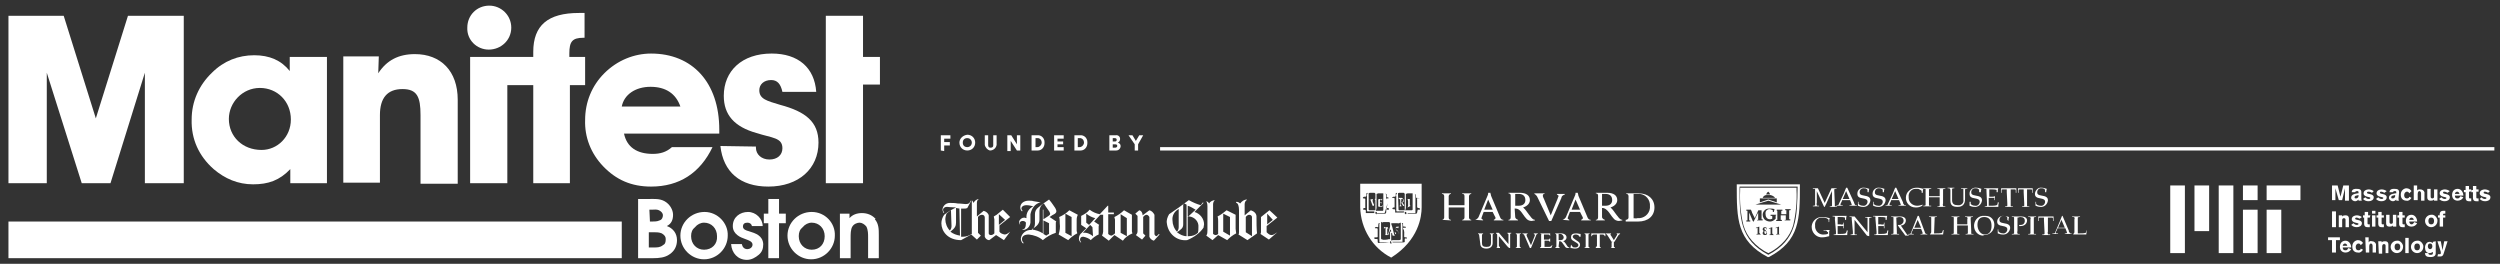 <?xml version="1.0" encoding="utf-8"?>
<!-- Generator: Adobe Illustrator 23.0.3, SVG Export Plug-In . SVG Version: 6.00 Build 0)  -->
<svg version="1.1" id="Layer_1" xmlns="http://www.w3.org/2000/svg" xmlns:xlink="http://www.w3.org/1999/xlink" x="0px" y="0px"
	 viewBox="0 0 443.5 46.8" style="enable-background:new 0 0 443.5 46.8;" xml:space="preserve">
<rect x="0" y="0" width="443.5" height="46.8" fill="#333333" stroke="none"/>
<style type="text/css">
	.st0{fill:#FFFFFF;}
	.st1{clip-path:url(#SVGID_2_);fill:#FFFFFF;}
	.st2{clip-path:url(#SVGID_4_);fill:#FFFFFF;}
	.st3{clip-path:url(#SVGID_6_);fill:#FFFFFF;}
	.st4{clip-path:url(#SVGID_8_);fill:#FFFFFF;}
	.st5{clip-path:url(#SVGID_10_);fill:#FFFFFF;}
	.st6{clip-path:url(#SVGID_12_);fill:#FFFFFF;}
	.st7{clip-path:url(#SVGID_14_);fill:#FFFFFF;}
	.st8{clip-path:url(#SVGID_16_);fill:#FFFFFF;}
	.st9{clip-path:url(#SVGID_18_);fill:#FFFFFF;}
	.st10{clip-path:url(#SVGID_20_);fill:#FFFFFF;}
	.st11{clip-path:url(#SVGID_22_);fill:#FFFFFF;}
	.st12{clip-path:url(#SVGID_24_);fill:#FFFFFF;}
	.st13{clip-path:url(#SVGID_26_);fill:#FFFFFF;}
	.st14{clip-path:url(#SVGID_28_);fill:#FFFFFF;}
	.st15{clip-path:url(#SVGID_30_);fill:#FFFFFF;}
</style>
<title>HubWeek-2019-Wide-Logo-Founder-Lockup</title>
<g id="Layer_1-2">
	<path class="st0" d="M222.1,40.1c0,0.6,0,1.7,0,1.8l0,0l-1.1-0.7v-2.7c0.1-0.2,0.4-0.4,0.6-0.4c0.3,0,0.5,0.2,0.5,0.4
		C222.1,38.7,222.1,39.4,222.1,40.1 M225.8,39l-1,0.8v-1.9L225.8,39z M223,41.4c-0.1-0.6-0.1-2.2-0.1-3c0-0.5-0.4-0.9-1-1.1
		l-1.1,0.9v-2c0-0.3,0.2-0.7,0.4-0.7v-0.1c-0.5,0-0.9,0.3-1.2,0.7c-0.2-0.2-0.4-0.3-0.7-0.3V36c0.3,0,0.5,0.5,0.5,1.3
		c0,1.6,0,3.2,0,3.8c0,0.2,0,0.4-0.1,0.5l1.6,1C221.9,42.2,222.4,41.8,223,41.4 M226.6,41.2L226.6,41.2c-0.5,0.3-0.7,0.5-1,0.5
		s-0.5-0.1-0.9-0.5v-1.1l1.9-1.5c-0.4-0.4-1.4-1.3-1.4-1.3c-0.5,0.4-1,0.8-1.5,1.2c0,0.2,0,0.3,0,0.5v2.1c0,0.1,0,0.3-0.1,0.4l1.5,1
		L226.6,41.2z M209.1,40.3c0,0.3-0.1,0.6-0.3,0.8c-0.5-0.5-0.8-1.3-0.8-2c-0.1-0.8,0.3-1.5,0.9-1.9c0.1-0.1,0.2-0.1,0.2-0.2
		L209.1,40.3L209.1,40.3z M210.5,41.9c-0.6,0-1.2-0.3-1.7-0.7c0.7-0.5,1.1-0.7,1.1-1.4v-3.5l0.2-0.2l0.4,0.2V41.9z M212.6,40.3
		c0,0.3,0,0.7-0.1,1c-0.4,0.4-1,0.6-1.6,0.6h-0.2v-3.5h0.3C211.9,38.5,212.7,39.3,212.6,40.3L212.6,40.3 M212.1,37.2l-1.4,1.3v-2
		C211.1,36.6,211.6,36.9,212.1,37.2 M218.2,41.8L218.2,41.8l-1.2-0.7v-3.2l1.2,0.6V41.8z M213.5,36l-0.1-0.1l-0.4,0.5
		c-0.7-0.2-1.4-0.5-2.1-0.9c-1.3,1-2.2,1.6-3.5,2.5c-0.3,0.5-0.5,1.1-0.4,1.6c0.2,1.8,1.7,3.2,3.6,3c1.2-0.5,2.2-1.2,2.9-2.2
		c0-0.2,0.1-0.4,0.1-0.6c0-1-0.7-1.9-1.7-2.2L213.5,36z M219.2,38.1l-1.6-0.8c-0.5,0.4-1,0.8-1.6,1.1c0.1,0.3,0.1,0.6,0.1,0.9v2.2
		c-0.1,0.1-0.3,0.2-0.4,0.2c-0.2,0-0.4-0.1-0.5-0.2v-5.3c0-0.3,0.2-0.7,0.4-0.7l0,0c-0.4,0-0.9,0.2-1.1,0.6
		c-0.1-0.2-0.3-0.4-0.6-0.4l0,0c0.2,0,0.3,0.5,0.3,0.9v4.3c0,0.3,0,0.6-0.2,0.9l1.1,0.8l1-0.9l1.6,0.9c0.5-0.5,1-0.9,1.6-1.2
		c0-0.2-0.1-0.5-0.1-0.8v-1.9C219.2,38.5,219.2,38.3,219.2,38.1 M193.9,41.9c-0.5-0.4-1.1-0.7-1.8-0.6l1.3-1.4l0.4,0.4L193.9,41.9z
		 M194.3,38.7l-1.1,1.2l-0.5-0.4v-1.6C193.2,38.3,193.8,38.6,194.3,38.7 M199.9,41.9L199.9,41.9l-1.1-0.6V38l1.1,0.7V41.9z
		 M200.9,41.4c-0.1-0.2-0.1-0.3-0.1-0.5v-2.8l-1.4-0.8c-0.5,0.5-1.1,0.9-1.7,1.2c0,0.2,0.1,0.3,0.1,0.5v2.4
		c-0.2,0.2-0.4,0.3-0.6,0.4c-0.2,0-0.4-0.1-0.6-0.3c0-0.2,0-2.2,0-3.5h1v-0.3h-1c0,0,0-1,0-1.2h-0.1l-1.4,1.5
		c-0.6-0.1-1.3-0.4-1.8-0.8c-0.4,0.5-0.9,0.8-1.5,1.1c0,0.3,0,0.5,0,0.8s0,0.5,0,0.8l0.9,0.6l-0.8,0.8c-0.3,0.2-0.5,0.6-0.5,1
		c0,0.3,0.1,0.5,0.3,0.7h0.1c-0.1-0.2-0.2-0.3-0.2-0.5c0-0.3,0.2-0.5,0.5-0.5h0.1c0.5,0.1,1,0.3,1.3,0.6c0.4-0.4,0.9-0.8,1.4-1v-1.4
		c0-0.1,0-0.2,0.1-0.3l-0.9-0.6l1.1-1.2h0.5c0,1.2,0,2.8,0,3s-0.1,0.5-0.2,0.7l1.2,0.9l1-1l1.5,1C199.6,42.1,200.2,41.7,200.9,41.4
		 M205.7,41.6l-0.1-0.1l-0.4,0.4c-0.2,0-0.4-0.2-0.4-0.4c0,0,0,0,0-0.1c0-0.2,0-2.9,0-3.3c-0.2-0.4-0.5-0.7-0.9-0.8l-1.2,0.9
		c0-0.4-0.2-0.8-0.6-0.9l-0.7,0.6l0.4,0.4c0,0,0,2.3,0,2.7c0,0.3-0.1,0.5-0.3,0.7l1.1,0.8l0.6-0.7l-0.4-0.4v-2.9
		c0.1-0.2,0.4-0.4,0.6-0.4c0.2,0,0.4,0.2,0.5,0.4c0,0.2,0,0.5,0,0.8c0,0.5,0,2.1,0,2.7c0.1,0.3,0.4,0.6,0.8,0.7L205.7,41.6z
		 M186.1,39.6v1.9c-0.2,0.1-0.4,0.2-0.5,0.3l-0.5-0.3v-2.4L186.1,39.6z M186.3,37.9c0,0.3-0.3,0.4-1.2,1V38c0-0.3,0-0.6,0-0.8H185
		c0,0.3,0,0.6,0,0.8v3.4c-0.6-0.4-1.3-0.6-2-0.7c0.7-0.4,1.4-0.9,1.4-1.7v-1.6c0-0.5,0.3-1.1,0.8-1.3c0.4,0.7,0.6,0.9,1,1.5
		C186.2,37.7,186.3,37.9,186.3,37.9 M190.1,41.9L190.1,41.9l-1.1-0.6v-3.4l1.1,0.6V41.9z M184.6,35.9L184.6,35.9
		c-0.4-0.1-0.8-0.1-1.2-0.2c-0.3-0.1-0.6-0.1-0.9-0.1c-0.9,0-1.5,0.5-1.5,1.2c0,0.3,0.1,0.5,0.3,0.7l0.1-0.1
		c-0.1-0.1-0.2-0.3-0.2-0.4c0-0.3,0.3-0.6,0.9-0.6c0.4,0,0.8,0.1,1.2,0.2c-0.8,0.4-1.3,1.2-1.2,2.1c-0.1,0-0.3-0.1-0.4-0.1
		c-0.4,0-0.8,0.3-0.9,0.7l0,0c0,0.2,0,0.3,0.1,0.5h0.1c0-0.1-0.1-0.2-0.1-0.2c0-0.2,0.2-0.4,0.5-0.4s0.5,0.1,0.6,0.3
		c0,0.8-0.2,1.2-0.6,1.2v0.1c0.7,0,1.3-0.5,1.4-1.3V38C183,37,183.6,36.1,184.6,35.9 M187.4,39.3l-1.2-0.8c0.4-0.3,0.6-0.4,0.8-0.5
		s0.4-0.3,0.4-0.5s-0.1-0.4-0.2-0.6c-0.3-0.4-0.5-0.8-1.1-1.5c-0.7,0.5-1.2,0.8-1.9,1.4c-0.4,0.3-0.6,0.7-0.6,1.2c0,0.2,0,1.1,0,1.7
		c0,0.4-0.2,0.9-0.6,1.1c-0.9-0.1-1.8,0.6-1.9,1.5l0,0c0,0.3,0.1,0.7,0.4,0.9l0.1-0.1c-0.2-0.2-0.3-0.4-0.3-0.7
		c0-0.4,0.3-0.8,1.2-0.8c0.9,0.1,1.8,0.4,2.5,1c0.7-0.6,1.4-1,2.3-1.3v-1.7C187.3,39.5,187.3,39.3,187.4,39.3 M191.2,38.1l-1.5-0.8
		c-0.5,0.5-1.1,0.9-1.8,1.2c0.1,0.4,0.1,0.7,0.1,1.1c0.1,0.7,0,1.4-0.2,2l1.7,1c0.5-0.5,1-0.9,1.6-1.2c0-0.2-0.1-0.3-0.1-0.5V39
		C191,38.6,191.1,38.3,191.2,38.1 M168.8,40.1c0,0.3-0.1,0.6-0.3,0.8c-0.5-0.5-0.8-1.3-0.8-2c0-0.3,0.1-0.7,0.2-1
		c0.2-0.2,0.5-0.4,0.8-0.6L168.8,40.1L168.8,40.1z M170.3,41.8c-0.6-0.1-1.2-0.3-1.7-0.7c0.8-0.6,1-1,1-1.6v-2.6l0,0l0.6,0.1
		L170.3,41.8z M178.3,39l-1.1,0.9V38l0,0L178.3,39z M179.2,41.1L179.2,41.1c-0.5,0.4-0.7,0.5-1,0.5c-0.4-0.1-0.7-0.2-0.9-0.5V40
		l1.9-1.5l-1.3-1.3l-1.1,0.9c-0.2,0.1-0.3,0.2-0.5,0.3c0,0.2,0.1,0.4,0.1,0.5v2.5c-0.2,0.2-0.4,0.3-0.6,0.3c-0.2,0-0.4-0.1-0.4-0.3
		l0,0v-3.2c-0.1-0.4-0.5-0.7-0.9-0.8l-1.2,1V36c0-0.3,0.1-0.6,0.4-0.7l0,0c-0.4,0-0.8,0.3-1,0.7l-0.2-0.4h-0.1v5.9
		c-0.5,0.3-1,0.5-1.6,0.5h-0.3v-5c0.2,0,0.4,0,0.6,0c0.2,0,0.3,0,0.5-0.1l0.7-1.3h-0.1c-0.2,0.5-0.4,0.6-0.9,0.6
		c-0.3,0-0.8-0.1-1.4-0.1c-0.5-0.1-0.9-0.1-1.4-0.1c-0.7,0-1.2,0.5-1.3,1.1c0,0.3,0.1,0.5,0.2,0.7l0.1-0.1c-0.1-0.1-0.2-0.3-0.2-0.5
		s0.2-0.5,0.7-0.5c0.2,0,0.9,0.1,1.6,0.1c-0.8,0.4-1.5,0.8-2.1,1.3c-0.3,0.4-0.5,1-0.5,1.5c0,1.4,1.1,3,3.5,3l1.8-1l1,0.9l0.7-0.7
		l-0.5-0.5v-2.8c0.1-0.2,0.4-0.4,0.7-0.4s0.5,0.2,0.5,0.5V42c0.1,0.3,0.4,0.6,0.8,0.6l1.2-0.9l1.4,0.9L179.2,41.1z"/>
	<rect x="402.1" y="32.9" class="st0" width="6" height="2.6"/>
	<rect x="389.3" y="32.9" class="st0" width="2.6" height="8.1"/>
	<rect x="393.6" y="32.9" class="st0" width="2.6" height="12"/>
	<rect x="385" y="32.9" class="st0" width="2.6" height="12"/>
	<rect x="402.1" y="37.2" class="st0" width="2.6" height="7.7"/>
	<rect x="397.9" y="32.9" class="st0" width="2.6" height="2.6"/>
	<rect x="397.9" y="37.2" class="st0" width="2.6" height="7.7"/>
	<path class="st0" d="M413.7,32.9h1l0.5,2l0,0l0.5-2h1v2.7H416v-2.2l0,0l-0.5,2.1h-0.6l-0.6-2.1l0,0v2.1h-0.6L413.7,32.9L413.7,32.9
		z"/>
	<path class="st0" d="M418.9,35.2c0,0.1,0,0.3,0.1,0.4h-0.6c0-0.1,0-0.1,0-0.2l0,0c-0.2,0.2-0.4,0.3-0.6,0.3c-0.3,0-0.6-0.2-0.7-0.5
		c0,0,0,0,0-0.1c0-0.5,0.4-0.7,1.1-0.8h0.2v-0.2c0-0.2-0.1-0.2-0.3-0.2c-0.1,0-0.3,0.1-0.3,0.2l0,0h-0.6c0-0.6,0.6-0.6,0.8-0.6
		c0.6,0,0.9,0.1,0.9,0.6L418.9,35.2z M418.4,34.6l-0.4,0.1c-0.1,0-0.3,0.1-0.3,0.3s0.1,0.2,0.3,0.2c0.2,0,0.4-0.2,0.4-0.4
		C418.4,34.8,418.4,34.8,418.4,34.6L418.4,34.6z"/>
	<path class="st0" d="M420.8,34.2c-0.2-0.1-0.4-0.2-0.6-0.2c-0.1,0-0.3,0-0.3,0.2c0,0.3,1.2,0.1,1.2,0.8c0,0.5-0.5,0.7-0.9,0.7
		s-0.7-0.1-1-0.4l0.4-0.3c0.2,0.2,0.4,0.3,0.6,0.3c0.1,0,0.3,0,0.3-0.2s-1.2-0.1-1.2-0.8c0-0.5,0.5-0.7,0.9-0.7
		c0.3,0,0.6,0.1,0.9,0.3L420.8,34.2z"/>
	<path class="st0" d="M423,34.2c-0.2-0.1-0.4-0.2-0.6-0.2c-0.1,0-0.2,0-0.2,0.2c0,0.3,1.2,0.1,1.2,0.8c0,0.5-0.5,0.7-0.9,0.7
		s-0.7-0.1-1-0.4l0.4-0.3c0.2,0.2,0.4,0.3,0.6,0.3c0.1,0,0.3,0,0.3-0.2s-1.2-0.1-1.2-0.8c0-0.5,0.5-0.7,0.9-0.7
		c0.3,0,0.6,0.1,0.9,0.3L423,34.2z"/>
	<path class="st0" d="M425.5,35.2c0,0.1,0,0.3,0.1,0.4h-0.5c0-0.1,0-0.1,0-0.2l0,0c-0.2,0.2-0.4,0.3-0.6,0.3c-0.3,0-0.6-0.2-0.7-0.5
		c0,0,0,0,0-0.1c0-0.5,0.4-0.7,1.1-0.8h0.2v-0.2c0-0.2-0.1-0.2-0.3-0.2c-0.1,0-0.3,0.1-0.3,0.2l0,0h-0.6c0-0.6,0.6-0.6,0.8-0.6
		c0.6,0,0.9,0.1,0.9,0.6L425.5,35.2z M424.9,34.6l-0.4,0.1c-0.1,0-0.3,0.1-0.3,0.3s0.1,0.2,0.3,0.2c0.2,0,0.4-0.2,0.4-0.4
		C424.9,34.8,424.9,34.8,424.9,34.6L424.9,34.6z"/>
	<path class="st0" d="M427.4,34.3c-0.1-0.2-0.2-0.3-0.4-0.3c-0.3,0-0.5,0.3-0.5,0.6s0.1,0.6,0.5,0.6c0.2,0,0.4-0.1,0.4-0.3l0.4,0.2
		c-0.2,0.3-0.5,0.6-0.9,0.5c-0.6,0-1-0.4-1-1v-0.1c0-0.6,0.4-1,0.9-1.1h0.1c0.4,0,0.7,0.2,0.9,0.5L427.4,34.3z"/>
	<path class="st0" d="M428.2,32.9h0.6v0.9l0,0c0.1-0.2,0.3-0.2,0.6-0.2c0.3,0,0.6,0.2,0.7,0.5v0.1v1.4h-0.6v-1.3
		c0-0.3-0.2-0.4-0.3-0.4s-0.3,0.1-0.3,0.5v1.1h-0.7V32.9z"/>
	<path class="st0" d="M432.4,35.6h-0.6v-0.2c-0.2,0.2-0.4,0.2-0.6,0.2c-0.5,0-0.6-0.3-0.6-0.6v-1.5h0.6v1.4c0,0.2,0.1,0.3,0.3,0.3
		c0.2,0,0.3-0.1,0.3-0.3l0,0v-1.3h0.6L432.4,35.6z"/>
	<path class="st0" d="M434.2,34.2c-0.2-0.1-0.4-0.2-0.6-0.2c-0.1,0-0.2,0-0.2,0.2c0,0.3,1.2,0.1,1.2,0.8c0,0.5-0.5,0.7-0.9,0.7
		s-0.7-0.1-1-0.4l0.4-0.3c0.2,0.2,0.4,0.3,0.6,0.3c0.1,0,0.3,0,0.3-0.2s-1.2-0.1-1.2-0.8c0-0.5,0.5-0.7,0.9-0.7
		c0.3,0,0.6,0.1,0.9,0.3L434.2,34.2z"/>
	<path class="st0" d="M435.5,34.7c0,0.3,0.1,0.5,0.4,0.5c0,0,0,0,0.1,0c0.2,0,0.3-0.1,0.5-0.4L437,35c-0.2,0.4-0.6,0.6-1,0.6
		c-0.6,0-1-0.4-1-1c0-0.7,0.4-1.1,1-1.1s1,0.6,1,1.2H435.5z M436.3,34.4c0-0.2-0.2-0.4-0.4-0.4l0,0c-0.2,0-0.4,0.2-0.4,0.4H436.3z"
		/>
	<path class="st0" d="M438.3,34H438v1c0,0.2,0.1,0.2,0.2,0.2h0.2v0.5c-0.1,0-0.3,0-0.4,0c-0.5,0-0.6-0.3-0.6-0.6v-1h-0.3v-0.4h0.3
		V33h0.6v0.6h0.4L438.3,34z"/>
	<path class="st0" d="M439.7,34h-0.4v1c0,0.2,0.1,0.2,0.2,0.2h0.2v0.5c-0.1,0-0.3,0-0.4,0c-0.5,0-0.6-0.3-0.6-0.6v-1h-0.3v-0.4h0.3
		V33h0.6v0.6h0.4L439.7,34L439.7,34z"/>
	<path class="st0" d="M441.4,34.2c-0.2-0.1-0.4-0.2-0.6-0.2c-0.1,0-0.2,0-0.2,0.2c0,0.3,1.2,0.1,1.2,0.8c0,0.5-0.5,0.7-0.9,0.7
		s-0.7-0.1-1-0.4l0.3-0.3c0.2,0.2,0.4,0.3,0.6,0.3c0.1,0,0.3,0,0.3-0.2s-1.2-0.1-1.2-0.8c0-0.5,0.5-0.7,0.9-0.7
		c0.3,0,0.6,0.1,0.9,0.3L441.4,34.2z"/>
	<path class="st0" d="M413.7,37.5h0.7v2.8h-0.7V37.5z"/>
	<path class="st0" d="M414.9,38.2h0.6v0.2c0.2-0.2,0.4-0.2,0.6-0.2c0.5,0,0.6,0.3,0.6,0.6v1.5h-0.6V39c0-0.2-0.1-0.3-0.3-0.3
		s-0.3,0.2-0.3,0.3v1.3h-0.6L414.9,38.2z"/>
	<path class="st0" d="M418.6,38.8c-0.2-0.1-0.4-0.2-0.6-0.2c-0.1,0-0.2,0.1-0.2,0.2c0,0.3,1.2,0.1,1.2,0.8c0,0.5-0.5,0.7-0.9,0.7
		s-0.7-0.1-1-0.4l0.4-0.3c0.2,0.2,0.4,0.3,0.6,0.3c0.1,0,0.3,0,0.3-0.2s-1.2-0.1-1.2-0.8c0-0.5,0.5-0.7,0.9-0.7
		c0.3,0,0.6,0.1,0.9,0.3L418.6,38.8z"/>
	<path class="st0" d="M420.4,38.6H420v1c0,0.2,0.1,0.2,0.2,0.2h0.2v0.5H420c-0.5,0-0.6-0.3-0.6-0.6v-1.1h-0.2v-0.4h0.3v-0.6h0.6v0.6
		h0.4L420.4,38.6L420.4,38.6z"/>
	<path class="st0" d="M420.8,37.9v-0.5h0.6v0.5H420.8z M421.4,38.2v2h-0.6v-2H421.4z"/>
	<path class="st0" d="M422.9,38.6h-0.4v1c0,0.2,0.1,0.2,0.2,0.2h0.2v0.5h-0.4c-0.5,0-0.6-0.3-0.6-0.6v-1.1h-0.3v-0.4h0.3v-0.6h0.6
		v0.6h0.4L422.9,38.6z"/>
	<path class="st0" d="M425.1,40.2h-0.6V40c-0.2,0.2-0.4,0.2-0.6,0.2c-0.5,0-0.6-0.3-0.6-0.6v-1.5h0.6v1.3c0,0.2,0.1,0.3,0.3,0.3
		c0.2,0,0.3-0.1,0.3-0.3l0,0v-1.3h0.6L425.1,40.2z"/>
	<path class="st0" d="M426.6,38.6h-0.4v1c0,0.2,0.1,0.2,0.2,0.2h0.2v0.5h-0.4c-0.5,0-0.6-0.3-0.6-0.6v-1.1h-0.3v-0.4h0.3v-0.6h0.6
		v0.6h0.4L426.6,38.6L426.6,38.6z"/>
	<path class="st0" d="M427.4,39.3c0,0.3,0.2,0.5,0.4,0.5l0,0c0.2,0,0.3-0.1,0.5-0.4l0.5,0.2c-0.2,0.4-0.6,0.6-1,0.6
		c-0.6,0-1-0.4-1-1c0-0.7,0.4-1.1,1-1.1s1,0.6,1,1.2H427.4z M428.2,39c0-0.2-0.2-0.4-0.4-0.4l0,0c-0.2,0-0.4,0.2-0.4,0.4H428.2z"/>
	<path class="st0" d="M432.4,39.2c0,0.6-0.5,1.1-1.1,1.1s-1.1-0.5-1.1-1.1s0.5-1.1,1.1-1.1l0,0c0.5-0.1,1,0.4,1.1,0.9
		C432.4,39.1,432.4,39.2,432.4,39.2z M430.8,39.2c0,0.3,0.1,0.6,0.5,0.6s0.5-0.3,0.5-0.6s-0.1-0.6-0.5-0.6S430.8,38.9,430.8,39.2z"
		/>
	<path class="st0" d="M432.8,38.6h-0.3v-0.4h0.3V38c0-0.2,0.1-0.6,0.6-0.6c0.1,0,0.3,0,0.4,0v0.5h-0.2c-0.1,0-0.2,0-0.2,0.2v0.1h0.4
		v0.4h-0.4v1.6h-0.6L432.8,38.6L432.8,38.6z"/>
	<path class="st0" d="M413,42.1h2.1v0.5h-0.7v2.2h-0.7v-2.2H413L413,42.1L413,42.1z"/>
	<path class="st0" d="M415.6,43.9c0,0.4,0.2,0.5,0.5,0.5s0.3-0.1,0.5-0.4l0.5,0.2c-0.2,0.4-0.6,0.6-1,0.6c-0.6,0-1-0.4-1-1
		c0-0.7,0.4-1.1,1-1.1s1,0.6,1,1.2H415.6z M416.4,43.6c0-0.2-0.2-0.4-0.4-0.4l0,0c-0.2,0-0.4,0.2-0.4,0.4H416.4z"/>
	<path class="st0" d="M418.8,43.5c-0.1-0.2-0.2-0.3-0.4-0.3c-0.3,0-0.5,0.3-0.5,0.6s0.1,0.6,0.5,0.6c0.2,0,0.4-0.1,0.4-0.3l0.4,0.2
		c-0.2,0.3-0.5,0.6-0.9,0.5c-0.6,0-1-0.4-1-1v-0.1c0-0.6,0.4-1,0.9-1.1h0.1c0.4,0,0.7,0.2,0.9,0.5L418.8,43.5z"/>
	<path class="st0" d="M419.6,42.1h0.6V43l0,0c0.1-0.2,0.3-0.3,0.6-0.2c0.3,0,0.6,0.2,0.7,0.5v0.1v1.4h-0.6v-1.2
		c0-0.3-0.2-0.4-0.3-0.4s-0.3,0.1-0.3,0.5v1.1h-0.6L419.6,42.1z"/>
	<path class="st0" d="M421.9,42.8h0.6V43c0.2-0.2,0.4-0.2,0.6-0.2c0.5,0,0.6,0.3,0.6,0.6v1.5h-0.5v-1.3c0-0.2-0.1-0.3-0.3-0.3
		s-0.3,0.2-0.3,0.4V45H422L421.9,42.8z"/>
	<path class="st0" d="M426.3,43.8c0,0.6-0.5,1.1-1.1,1.1s-1.1-0.5-1.1-1.1s0.5-1.1,1.1-1.1l0,0c0.5-0.1,1,0.4,1.1,0.9
		C426.3,43.7,426.3,43.8,426.3,43.8z M424.8,43.8c0,0.3,0.1,0.6,0.5,0.6s0.5-0.3,0.5-0.6s-0.1-0.6-0.5-0.6S424.8,43.5,424.8,43.8
		L424.8,43.8z"/>
	<path class="st0" d="M426.7,44.9v-2.7h0.6v2.7H426.7z"/>
	<path class="st0" d="M429.9,43.8c0,0.6-0.5,1.1-1.1,1.1s-1.1-0.5-1.1-1.1s0.5-1.1,1.1-1.1l0,0c0.5-0.1,1,0.4,1.1,0.9
		C429.9,43.7,429.9,43.8,429.9,43.8z M428.3,43.8c0,0.3,0.1,0.6,0.5,0.6s0.5-0.3,0.5-0.6s-0.1-0.6-0.5-0.6S428.3,43.5,428.3,43.8
		L428.3,43.8z"/>
	<path class="st0" d="M432.1,42.8v2.1c0,0.7-0.7,0.7-1,0.7c-0.6,0-0.9-0.2-0.9-0.7h0.6c0,0.2,0.1,0.3,0.3,0.3h0.1
		c0.2,0,0.4,0,0.4-0.3v-0.2c-0.2,0.1-0.4,0.2-0.6,0.2c-0.6,0-0.8-0.5-0.8-1s0.3-1,0.8-1c0.2,0,0.4,0.1,0.6,0.2v-0.2L432.1,42.8z
		 M431.1,43.2c-0.2,0-0.4,0.1-0.4,0.5c0,0.2,0.1,0.5,0.4,0.5s0.4-0.3,0.4-0.5C431.5,43.3,431.3,43.2,431.1,43.2L431.1,43.2z"/>
	<path class="st0" d="M432.5,45.1h0.2c0.2,0,0.3,0,0.3-0.2c0-0.1,0-0.2,0-0.2l-0.6-1.9h0.6l0.3,1.6l0,0l0.3-1.6h0.6l-0.7,2.2
		c-0.1,0.3-0.2,0.5-0.6,0.5h-0.5L432.5,45.1z"/>
	<path class="st0" d="M368.6,38.9c0-0.1,0-0.2,0-0.3c0,0,0.1-0.1,0.2-0.1h0.2v-0.1h-0.7h-0.7v0.1h0.2c0.1,0,0.2,0,0.2,0.1
		s0.1,0.2,0,0.3v2.2c0,0.1,0,0.2-0.1,0.3l-0.1,0.1v0.1h0.4h1h0.9c0-0.2,0.1-0.5,0.1-0.8l0,0l-0.1,0.2c0,0.1,0,0.2-0.1,0.3
		c-0.3,0.1-0.7,0.1-1,0.1c-0.1,0-0.3,0-0.4,0V38.9z"/>
	<path class="st0" d="M308.1,32.7v0.2c0,5.9,0,9.8,5.5,12.7h0.1h0.1c5.5-2.9,5.5-6.8,5.5-12.7v-0.2H308.1z M313.7,45.2
		c-5.1-2.7-5.1-6.5-5.1-12.1h10.3C318.8,38.8,318.8,42.5,313.7,45.2z"/>
	<path class="st0" d="M308.7,33.3v0.5c-0.1,2.1,0.1,4.2,0.6,6.2c0.3,1,0.8,1.9,1.5,2.7c0.8,0.9,1.8,1.7,2.9,2.2l0,0
		c1.1-0.5,2.1-1.3,2.9-2.2c0.7-0.8,1.2-1.7,1.5-2.7c0.5-2.1,0.7-4.2,0.6-6.3v-0.4H308.7z M313.7,34c0.1,0.1,0.3,0.3,0.3,0.5h-0.7
		C313.4,34.3,313.5,34.1,313.7,34L313.7,34z M313.4,34.6h0.7c0.3,0.1,0.6,0.2,0.8,0.5h-2.2C312.8,34.8,313.1,34.6,313.4,34.6
		L313.4,34.6z M312.3,35.2h2.9v0.7l-1.5-0.5l-1.5,0.5v-0.7H312.3z M313.7,35.6l2.3,0.7h-4.6L313.7,35.6z M312.4,41.6h-0.8v-0.1h0.1
		c0.1,0,0.1,0,0.1-0.1v-0.9v-0.1l-0.3,0.1v-0.1c0.2-0.1,0.4-0.1,0.6-0.2l0,0c0,0.1,0,0.3,0,0.5v0.6
		C312.3,41.5,312.3,41.6,312.4,41.6L312.4,41.6L312.4,41.6z M312.7,37.3h-0.1c-0.1,0-0.1,0-0.1,0c0,0.1,0,0.2,0,0.2v1.2
		c0,0.1,0,0.2,0,0.2s0,0,0.1,0h0.1v0.2h-1V39h0.1c0.1,0,0.1,0,0.1,0c0-0.1,0-0.1,0-0.2v-1.1l-0.6,1.2c-0.1,0.1-0.1,0.3-0.2,0.4H311
		c0-0.1-0.1-0.1-0.1-0.2l0,0l-0.6-1.4v1.2c0,0.1,0,0.1,0,0.2c0,0,0,0,0.1,0h0.1v0.2h-0.7v-0.2h0.1c0.1,0,0.1,0,0.1,0
		c0-0.1,0-0.1,0-0.2v-1.3c0-0.1,0-0.2,0-0.2s0,0-0.1,0h-0.1v-0.2h0.8l0,0c0.1,0.1,0.1,0.3,0.2,0.4v0.1l0.5,1l0.5-1.1
		c0-0.1,0.1-0.2,0.1-0.2v-0.1l0,0L312.7,37.3L312.7,37.3z M313.1,41.7c-0.2,0-0.4-0.1-0.4-0.3c0,0,0,0,0-0.1s0.1-0.3,0.2-0.3
		c-0.1-0.1-0.2-0.2-0.2-0.3c0-0.2,0.1-0.4,0.4-0.4s0.3,0.1,0.3,0.3c0,0.1-0.1,0.2-0.2,0.3c0.1,0,0.2,0.2,0.2,0.3
		C313.6,41.5,313.4,41.7,313.1,41.7L313.1,41.7L313.1,41.7z M314.7,41.7h-0.8v-0.1h0.1c0.1,0,0.1,0,0.1-0.1v-0.9v-0.1l-0.3,0.1v-0.1
		c0.2-0.1,0.4-0.1,0.6-0.2l0,0c0,0.1,0,0.3,0,0.5v0.6C314.5,41.6,314.6,41.6,314.7,41.7L314.7,41.7L314.7,41.7z M314,39.3
		c-0.3,0-0.6-0.1-0.9-0.3c-0.2-0.2-0.4-0.5-0.4-0.9c0-0.6,0.5-1.1,1.1-1.1h0.1c0.3,0,0.6,0,0.9,0.1l0,0l0,0l0,0
		c0,0.1-0.1,0.3-0.1,0.4v0.1h-0.2v-0.3c-0.2-0.1-0.4-0.2-0.6-0.2c-0.4,0-0.7,0.3-0.7,0.7v0.1c0,0.5,0.2,1,0.8,1c0.1,0,0.2,0,0.4-0.1
		v-0.4c0-0.1,0-0.1-0.1-0.1h-0.2v-0.2h1v0.1l0,0c-0.1,0-0.1,0-0.1,0.1v0.5l0,0C314.6,39.2,314.3,39.3,314,39.3z M315.8,41.6h-0.7
		v-0.1h0.1c0.1,0,0.1,0,0.1-0.1v-0.9v-0.1l-0.3,0.1v-0.1c0.2-0.1,0.4-0.1,0.6-0.2l0,0c0,0.1,0,0.3,0,0.5v0.6
		C315.6,41.5,315.6,41.6,315.8,41.6L315.8,41.6L315.8,41.6z M317.6,37.3h-0.1c-0.1,0-0.1,0-0.1,0c0,0.1,0,0.2,0,0.2v1.2
		c0,0.1,0,0.2,0,0.2s0,0,0.1,0h0.1v0.2h-1V39h0.1h0.1c0-0.1,0-0.2,0-0.2v-0.6h-0.9v0.6c0,0.1,0,0.2,0,0.2h0.1h0.1v0.2h-1V39h0.1h0.1
		c0-0.1,0-0.2,0-0.2v-1.2c0-0.1,0-0.2,0-0.2s0,0-0.1,0h0v-0.2h1v0.2h-0.1c-0.1,0-0.1,0-0.1,0c0,0.1,0,0.2,0,0.2V38h0.9v-0.5
		c0-0.1,0-0.2,0-0.2s0,0-0.1,0h-0.1v-0.2h1L317.6,37.3L317.6,37.3z"/>
	<path class="st0" d="M313.4,41.3c0,0.1-0.1,0.2-0.2,0.2l0,0c-0.1,0-0.2-0.1-0.2-0.3l0,0c0-0.1,0-0.2,0.1-0.3l0.1,0.1
		C313.3,41.1,313.4,41.2,313.4,41.3z"/>
	<path class="st0" d="M313.4,40.6c0,0.1,0,0.2-0.1,0.2h-0.1c-0.1,0-0.2-0.1-0.2-0.2c0-0.1,0.1-0.2,0.2-0.2l0,0
		C313.2,40.5,313.3,40.5,313.4,40.6L313.4,40.6z"/>
	<path class="st0" d="M324.3,41.2c0,0.1,0,0.1,0,0.2c0,0.1-0.3,0.2-0.7,0.2c-0.8,0.1-1.5-0.5-1.6-1.3c0-0.1,0-0.2,0-0.3
		c-0.1-0.7,0.4-1.4,1.1-1.4c0.1,0,0.1,0,0.2,0c0.2,0,0.4,0,0.7,0.1c0.2,0.1,0.4,0.2,0.4,0.4v0.3h0.1c0-0.2,0-0.5,0.1-0.7
		c-0.4-0.1-0.8-0.2-1.2-0.2c-1-0.1-1.9,0.6-2,1.6c0,0.1,0,0.1,0,0.2c0,0.9,0.7,1.7,1.6,1.8c0.1,0,0.2,0,0.3,0c0.4,0,0.8-0.1,1.2-0.2
		v-0.8c0-0.1,0-0.2,0-0.2h0.1v-0.1h-1.1v0.1h0.4c0.1,0,0.2,0.1,0.2,0.2L324.3,41.2z"/>
	<path class="st0" d="M325.7,41.1c0,0.1,0,0.2,0,0.4c0,0-0.1,0.1-0.2,0.1h-0.2v0.1h0.5h1h0.9c0-0.3,0-0.5,0.1-0.8h-0.2
		c0,0.2-0.1,0.4-0.2,0.5c-0.3,0.1-0.7,0.1-1,0.1c-0.1,0-0.3,0-0.4,0v-1.4h0.5c0.2,0,0.3,0,0.5,0v0.1v0.3h0.1c0-0.2,0-0.3,0-0.5
		s0-0.4,0-0.5H327v0.2v0.1c-0.2,0-0.3,0.1-0.5,0H326v-1.3c0.1,0,0.3,0,0.4,0c0.3,0,0.6,0,0.9,0.1v0.1V39h0.2c0-0.2,0-0.5,0.1-0.7
		H327h-1.1h-0.8v0.1h0.2c0.1,0,0.2,0,0.2,0.1s0.1,0.2,0,0.3L325.7,41.1z"/>
	<path class="st0" d="M328.7,41.1c0,0.1,0,0.2,0,0.4c0,0-0.1,0.1-0.2,0.1h-0.2v0.1h0.5h0.6v-0.1h-0.2c-0.1,0-0.2,0-0.2-0.1
		s0-0.2,0-0.4V39l0,0l2.2,2.8l0.4,0.1c0-0.1,0-0.1,0-0.2V39c0-0.1,0-0.2,0-0.3c0,0,0.1-0.1,0.2-0.1h0.2v-0.1h-0.6h-0.5v0.1h0.2
		c0.1,0,0.2,0,0.2,0.1s0,0.2,0,0.3v2.2l0,0l-2.3-2.8h-0.3h-0.6v0.1h0.2c0.1,0,0.2,0,0.2,0.1s0,0.2,0,0.3L328.7,41.1z"/>
	<path class="st0" d="M332.9,41.1c0,0.1,0,0.2,0,0.4c0,0-0.1,0.1-0.2,0.1h-0.2v0.1h0.5h1h0.9c0-0.3,0-0.5,0.1-0.8h-0.2
		c0,0.3-0.1,0.5-0.2,0.5c-0.3,0.1-0.7,0.1-1,0.1c-0.1,0-0.3,0-0.4,0v-1.4h0.5c0.2,0,0.3,0,0.5,0v0.1v0.3h0.1c0-0.2,0-0.3,0-0.5
		s0-0.4,0-0.5h-0.1v0.2c0,0.1,0,0.1,0,0.1c-0.2,0-0.3,0.1-0.5,0h-0.5v-1.3c0.1,0,0.3,0,0.4,0c0.3,0,0.6,0,0.9,0.1v0.1V39h0.2
		c0-0.2,0-0.5,0.1-0.7h-0.6h-1.1h-0.8v0.1h0.2c0.1,0,0.2,0,0.2,0.1s0,0.2,0,0.3L332.9,41.1z"/>
	<path class="st0" d="M336.4,38.6c0.2,0,0.3-0.1,0.5-0.1c0.4,0,0.8,0.1,0.8,0.7c0,0.3-0.3,0.6-0.6,0.7c-0.1,0-0.3,0-0.4,0V40
		l0.2,0.3l0.9,1.2l0.2,0.3h0.3h0.3v-0.1c-0.1,0-0.2,0-0.3-0.1l-1.1-1.6c0.5,0,0.9-0.4,0.9-0.9c0-0.3-0.2-0.7-1-0.7h-0.8h-0.8v0.1
		h0.2c0.1,0,0.2,0,0.2,0.1s0,0.2,0,0.4v2c0,0.1,0,0.2,0,0.4c0,0-0.1,0.1-0.2,0.1h-0.2v0.1h0.7h0.7v-0.1h-0.2c-0.1,0-0.2,0-0.2-0.1
		s0-0.2,0-0.4L336.4,38.6z"/>
	<path class="st0" d="M340.4,38.3h-0.2c-0.1,0.3-0.3,0.7-0.4,1l-0.8,2c0,0.1-0.1,0.2-0.3,0.2h-0.2v0.1h0.5h0.5v-0.1h-0.2
		c-0.1,0-0.2,0-0.2-0.1c0-0.2,0.1-0.3,0.2-0.5l0.1-0.3h1.4l0.2,0.5c0,0.1,0.1,0.2,0.1,0.3c0,0-0.1,0.1-0.2,0.1h-0.2v0.1h0.6h0.6
		v-0.1h-0.2c-0.1,0-0.1-0.1-0.2-0.2l-0.1-0.3L340.4,38.3z M339.6,40.4l0.6-1.4l0.6,1.4H339.6z"/>
	<path class="st0" d="M343.2,38.9c0-0.1,0-0.2,0-0.3c0,0,0.1-0.1,0.2-0.1h0.2v-0.1h-0.7h-0.7v0.1h0.2c0.1,0,0.2,0,0.2,0.1
		s0,0.2,0,0.3v2.2c0,0.1,0,0.2-0.1,0.3l-0.1,0.1v0.1h0.4h1h0.9c0-0.2,0.1-0.5,0.1-0.8h-0.1l-0.1,0.2c0,0.1,0,0.2-0.1,0.3
		c-0.3,0.1-0.7,0.1-1,0.1c-0.1,0-0.3,0-0.4,0L343.2,38.9z"/>
	<path class="st0" d="M349.6,38.9c0-0.1,0-0.2,0-0.3c0,0,0.1-0.1,0.2-0.1h0.2v-0.1h-0.7h-0.7v0.1h0.2c0.1,0,0.2,0,0.2,0.1
		s0.1,0.2,0,0.3v0.9h-1.8v-0.9c0-0.1,0-0.2,0-0.3c0,0,0.1-0.1,0.2-0.1h0.2v-0.1h-0.7h-0.7v0.1h0.2c0.1,0,0.2,0,0.2,0.1s0,0.2,0,0.3
		V41c0,0.1,0,0.2,0,0.4c0,0-0.1,0.1-0.2,0.1h-0.2v0.1h0.7h0.7v-0.1h-0.2c-0.1,0-0.2,0-0.2-0.1s0-0.2,0-0.4v-1h1.9v1
		c0,0.1,0,0.2,0,0.4c0,0-0.1,0.1-0.2,0.1h-0.2v0.1h0.7h0.7v-0.1h-0.2c-0.1,0-0.2,0-0.2-0.1s0-0.2,0-0.4L349.6,38.9L349.6,38.9z"/>
	<path class="st0" d="M352,41.7c1,0,1.8-0.8,1.8-1.8c0-0.9-0.6-1.6-1.5-1.6c-0.1,0-0.2,0-0.3,0c-0.9-0.1-1.7,0.6-1.8,1.6
		c0,0.1,0,0.1,0,0.2c0,0.9,0.7,1.7,1.6,1.7C351.9,41.7,352,41.7,352,41.7z M352,38.5c0.9,0,1.3,0.6,1.3,1.6c0,0.9-0.4,1.5-1.2,1.5
		s-1.3-0.9-1.3-1.7C350.8,39,351.2,38.5,352,38.5z"/>
	<path class="st0" d="M356.3,39.2c0-0.2,0-0.4,0.1-0.7c-0.3-0.1-0.6-0.2-0.9-0.2c-0.6-0.1-1.2,0.4-1.2,1l0,0c0,0.5,0.3,0.7,1,0.8
		c0.5,0.1,0.8,0.2,0.8,0.6c0,0.4-0.4,0.8-0.8,0.7l0,0c-0.4,0-0.7-0.2-0.8-0.4v-0.3h-0.1c0,0.2,0,0.5,0,0.7c0.3,0.1,0.5,0.2,0.8,0.2
		c0.7,0.1,1.3-0.4,1.4-1.1v-0.1c0-0.5-0.4-0.7-1.1-0.8s-0.8-0.3-0.8-0.6c0-0.4,0.3-0.7,0.6-0.7c0,0,0,0,0.1,0c0.2,0,0.4,0,0.5,0.1
		c0.2,0.1,0.2,0.2,0.2,0.3V39L356.3,39.2z"/>
	<path class="st0" d="M357.9,38.6c0.2,0,0.3-0.1,0.5-0.1c0.5,0,0.8,0.2,0.8,0.7c0,0.4-0.3,0.7-0.7,0.7l0,0c-0.1,0-0.2,0-0.3,0v0.2
		c0.1,0,0.2,0,0.3,0c0.6,0,1.1-0.4,1.1-1l0,0c0-0.5-0.5-0.7-1-0.7h-0.8h-0.9v0.1h0.2c0.1,0,0.2,0,0.2,0.1s0,0.2,0,0.3V41
		c0,0.1,0,0.2,0,0.4c0,0-0.1,0.1-0.2,0.1h-0.2v0.1h0.7h0.7v-0.1h-0.2c-0.1,0-0.2,0-0.2-0.1s-0.1-0.2,0-0.4V38.6z"/>
	<path class="st0" d="M360.8,38.9c0-0.1,0-0.2,0-0.3c0,0,0.1-0.1,0.2-0.1h0.2v-0.1h-0.7h-0.7v0.1h0.2c0.1,0,0.2,0,0.2,0.1
		s0.1,0.2,0,0.3V41c0,0.1,0,0.2,0,0.4c0,0-0.1,0.1-0.2,0.1h-0.2v0.1h0.7h0.7v-0.1H361c-0.1,0-0.2,0-0.2-0.1s0-0.2,0-0.4V38.9z"/>
	<path class="st0" d="M362.7,41.1c0,0.1,0,0.2,0,0.4c0,0-0.1,0.1-0.2,0.1h-0.2v0.1h0.7h0.7v-0.1h-0.2c-0.1,0-0.2,0-0.2-0.1
		s-0.1-0.2,0-0.4v-2c0-0.2,0-0.3,0-0.5h0.7c0.1,0,0.2,0,0.2,0.2v0.4h0.1c0-0.3,0-0.5,0-0.8h-1h-0.7h-1c0,0.2,0,0.5,0,0.8h0.1v-0.4
		c0-0.1,0-0.2,0.2-0.2h0.7c0,0.2,0,0.3,0,0.5L362.7,41.1z"/>
	<path class="st0" d="M365.9,38.3h-0.1c-0.1,0.3-0.3,0.7-0.4,1l-0.8,1.9c0,0.1-0.1,0.2-0.3,0.2h-0.2v0.1h0.5h0.5v-0.1h-0.2
		c-0.1,0-0.2,0-0.2-0.1c0-0.2,0.1-0.3,0.2-0.5l0.1-0.3h1.4l0.2,0.5c0,0.1,0.1,0.2,0.1,0.3c0,0-0.1,0.1-0.2,0.1h-0.2v0.1h0.6h0.6
		v-0.1h-0.2c-0.1,0-0.1-0.1-0.2-0.2c-0.1-0.1-0.1-0.2-0.1-0.3L365.9,38.3z M365.1,40.4l0.6-1.4l0.6,1.4H365.1z"/>
	<path class="st0" d="M325.4,33.9c0-0.1,0-0.2,0-0.3c0,0,0.1-0.1,0.2-0.1h0.2v-0.1h-0.9l-1.2,2.6l-1.2-2.6h-0.9v0.1h0.2
		c0.1,0,0.2,0,0.2,0.1s0,0.2,0,0.3V36c0,0.1,0,0.2,0,0.4c0,0-0.1,0.1-0.2,0.1h-0.2v0.1h1.1v-0.1h-0.2c-0.1,0-0.2,0-0.2-0.1
		s-0.1-0.2,0-0.4v-2.1l0,0l1.3,2.8h0.1c0.1-0.2,0.2-0.4,0.3-0.6l0.8-1.8c0.1-0.1,0.1-0.3,0.2-0.4l0,0v2.2c0,0.1,0,0.2,0,0.4
		c0,0-0.1,0.1-0.2,0.1h-0.2v0.1h1.3v-0.1h-0.2c-0.1,0-0.2,0-0.2-0.1s0-0.2,0-0.4L325.4,33.9z"/>
	<path class="st0" d="M327.7,33.3h-0.2c-0.1,0.3-0.3,0.7-0.4,1l-0.9,1.9c0,0.1-0.1,0.2-0.2,0.2h-0.2v0.1h1.1v-0.1h-0.2
		c-0.1,0-0.2,0-0.2-0.1c0-0.2,0.1-0.3,0.2-0.5l0.1-0.3h1.4l0.2,0.5c0,0.1,0.1,0.2,0.1,0.3s-0.1,0.1-0.2,0.1h-0.2v0.1h1.3v-0.1h-0.2
		c-0.1,0-0.1-0.1-0.2-0.2l-0.1-0.3L327.7,33.3z M326.9,35.3l0.6-1.4l0.6,1.4H326.9z"/>
	<path class="st0" d="M331.5,34.2c0-0.2,0-0.4,0.1-0.7c-0.3-0.1-0.6-0.2-0.9-0.2c-0.6-0.1-1.2,0.4-1.2,1c0,0,0,0,0,0.1
		c0,0.5,0.3,0.7,1,0.8c0.5,0.1,0.8,0.2,0.8,0.6c0,0.4-0.4,0.8-0.8,0.7l0,0c-0.4,0-0.8-0.2-0.8-0.4v-0.3h-0.1c0,0.2,0,0.5,0,0.7
		c0.3,0.1,0.5,0.2,0.8,0.2c0.7,0.1,1.3-0.4,1.4-1.1v-0.1c0-0.5-0.4-0.7-1.1-0.8s-0.8-0.3-0.8-0.6c0-0.4,0.3-0.7,0.6-0.7
		c0,0,0,0,0.1,0c0.2,0,0.4,0,0.5,0.1c0.2,0.1,0.2,0.2,0.2,0.3v0.3h0.2V34.2z"/>
	<path class="st0" d="M334.2,34.2c0-0.2,0-0.4,0.1-0.7c-0.3-0.1-0.6-0.2-0.9-0.2c-0.6-0.1-1.2,0.4-1.2,1c0,0,0,0,0,0.1
		c0,0.5,0.3,0.7,1,0.8c0.5,0.1,0.8,0.2,0.8,0.6c0,0.4-0.4,0.8-0.8,0.7l0,0c-0.4,0-0.8-0.2-0.8-0.4v-0.3h-0.1c0,0.2,0,0.5,0,0.7
		c0.3,0.1,0.5,0.2,0.8,0.2c0.7,0.1,1.3-0.4,1.4-1.1c0,0,0,0,0-0.1c0-0.5-0.4-0.7-1.1-0.8s-0.8-0.3-0.8-0.6c0-0.4,0.3-0.7,0.6-0.7
		c0,0,0,0,0.1,0c0.2,0,0.4,0,0.5,0.1c0.2,0.1,0.2,0.2,0.2,0.3v0.3h0.2V34.2z"/>
	<path class="st0" d="M336.4,33.3h-0.2c-0.1,0.3-0.3,0.7-0.4,1l-0.9,1.9c0,0.1-0.1,0.2-0.2,0.2h-0.2v0.1h1.1v-0.1h-0.2
		c-0.1,0-0.2,0-0.2-0.1c0-0.2,0.1-0.3,0.2-0.5l0.1-0.3h1.4l0.2,0.5c0,0.1,0.1,0.2,0.1,0.3s-0.1,0.1-0.2,0.1h-0.2v0.1h1.3v-0.1h-0.2
		c-0.1,0-0.1-0.1-0.2-0.2s-0.1-0.2-0.1-0.3L336.4,33.3z M335.6,35.3l0.6-1.4l0.6,1.4H335.6z"/>
	<path class="st0" d="M341.1,36.3L341.1,36.3c-0.3,0.1-0.7,0.2-1,0.2c-0.8,0-1.5-0.6-1.5-1.4c0-0.1,0-0.1,0-0.2
		c-0.1-0.7,0.5-1.4,1.2-1.4c0.1,0,0.1,0,0.2,0c0.2,0,0.4,0,0.5,0.1c0.2,0.1,0.4,0.2,0.4,0.3v0.3h0.2c0-0.2,0-0.5,0.1-0.7
		c-0.4-0.1-0.7-0.2-1.1-0.2c-0.5,0-1,0.1-1.4,0.5c-0.4,0.3-0.6,0.8-0.6,1.3c0,0.9,0.7,1.7,1.7,1.7c0.1,0,0.2,0,0.2,0
		c0.3,0,0.7-0.1,1-0.3L341.1,36.3z"/>
	<path class="st0" d="M344.7,33.9c0-0.1,0-0.2,0-0.3c0,0,0.1-0.1,0.2-0.1h0.2v-0.1h-1.4v0.1h0.2c0.1,0,0.2,0,0.2,0.1s0,0.2,0,0.3
		v0.9h-1.9v-0.9c0-0.1,0-0.2,0-0.3c0,0,0.1-0.1,0.2-0.1h0.2v-0.1h-1.4v0.1h0.2c0.1,0,0.2,0,0.2,0.1s0,0.2,0,0.3V36
		c0,0.1,0,0.2,0,0.4c0,0-0.1,0.1-0.2,0.1h-0.2v0.1h1.4v-0.1h-0.2c-0.1,0-0.2,0-0.2-0.1s0-0.2,0-0.4v-1h1.9v1.1c0,0.1,0,0.2,0,0.4
		c0,0-0.1,0.1-0.2,0.1h-0.2v0.1h1.4v-0.1h-0.2c-0.1,0-0.2,0-0.2-0.1s-0.1-0.2,0-0.4V33.9z"/>
	<path class="st0" d="M346,35.6c0,0.9,0.5,1.1,1.3,1.1s1.3-0.4,1.3-1.4v-1.4c0-0.1,0-0.2,0-0.3c0,0,0.1-0.1,0.2-0.1h0.2v-0.1h-1.1
		v0.1h0.2c0.1,0,0.2,0,0.2,0.1s0,0.2,0,0.3v1.5c0.1,0.5-0.2,0.9-0.7,1c-0.1,0-0.2,0-0.3,0c-0.6,0-1-0.2-1-0.9v-1.7
		c0-0.1,0-0.2,0-0.3c0,0,0.1-0.1,0.2-0.1h0.2v-0.1h-1.2v0.1h0.2c0.1,0,0.2,0,0.2,0.1c0.1,0.1,0.1,0.2,0.1,0.3L346,35.6L346,35.6z"/>
	<path class="st0" d="M351.4,34.2c0-0.2,0-0.4,0.1-0.7c-0.3-0.1-0.6-0.2-0.9-0.2c-0.6-0.1-1.2,0.4-1.2,1c0,0,0,0,0,0.1
		c0,0.5,0.3,0.7,1,0.8c0.5,0.1,0.8,0.2,0.8,0.6c0,0.4-0.4,0.8-0.8,0.7l0,0c-0.4,0-0.8-0.2-0.8-0.4v-0.3h-0.2c0,0.2,0,0.5,0,0.7
		c0.3,0.1,0.5,0.2,0.8,0.2c0.7,0.1,1.3-0.4,1.4-1.1v-0.1c0-0.5-0.4-0.7-1.1-0.8s-0.8-0.3-0.8-0.6c0-0.4,0.3-0.7,0.6-0.7
		c0,0,0,0,0.1,0c0.2,0,0.4,0,0.5,0.1c0.2,0.1,0.2,0.2,0.2,0.3v0.3h0.3V34.2z"/>
	<path class="st0" d="M352.5,36.1c0,0.1,0,0.2,0,0.4c0,0-0.1,0.1-0.2,0.1h-0.2v0.1h1.5c0.4,0,0.7,0,0.9,0c0-0.3,0-0.5,0.1-0.8h-0.2
		c0,0.3-0.1,0.5-0.2,0.5c-0.3,0.1-0.7,0.1-1,0.1c-0.1,0-0.3,0-0.4,0v-1.4h0.5c0.2,0,0.3,0,0.5,0v0.1v0.3h0.1c0-0.2,0-0.4,0-0.5
		s0-0.3,0-0.5l0,0v0.2c0,0.1,0,0.1,0,0.1c-0.2,0.1-0.3,0.1-0.5,0.1h-0.5v-1.3c0.1,0,0.3,0,0.4,0c0.3,0,0.6,0,0.9,0.1v0.1v0.3h0.2
		c0-0.2,0-0.5,0.1-0.7H352v0.1h0.2c0.1,0,0.2,0,0.2,0.1s0,0.2,0,0.3L352.5,36.1z"/>
	<path class="st0" d="M356.1,36.1c0,0.1,0,0.2,0,0.4c0,0-0.1,0.1-0.2,0.1h-0.2v0.1h1.4v-0.1h-0.2c-0.1,0-0.2,0-0.2-0.1s0-0.2,0-0.4
		v-2c0-0.2,0-0.3,0-0.5h0.7c0.1,0,0.2,0,0.2,0.2v0.4h0.1c0-0.2,0-0.5,0-0.8H355c0,0.2,0,0.5,0,0.8h0.1v-0.4c0-0.1,0-0.2,0.2-0.2h0.7
		c0,0.1,0,0.3,0,0.5L356.1,36.1z"/>
	<path class="st0" d="M359.1,36.1c0,0.1,0,0.2,0,0.4c0,0-0.1,0.1-0.2,0.1h-0.2v0.1h1.3v-0.1h-0.2c-0.1,0-0.2,0-0.2-0.1s0-0.2,0-0.4
		v-2c0-0.2,0-0.3,0-0.5h0.7c0.1,0,0.2,0,0.2,0.2v0.4h0.1c0-0.3,0-0.5,0-0.8H358c0,0.2,0,0.5,0,0.8h0.1v-0.4c0-0.1,0-0.2,0.2-0.2h0.7
		c0,0.2,0,0.3,0,0.5L359.1,36.1z"/>
	<path class="st0" d="M363,34.2c0-0.2,0-0.4,0.1-0.7c-0.3-0.1-0.6-0.2-0.9-0.2c-0.6-0.1-1.1,0.4-1.2,1c0,0,0,0,0,0.1
		c0,0.5,0.3,0.7,1,0.8c0.5,0.1,0.8,0.2,0.8,0.6c0,0.4-0.4,0.8-0.8,0.7l0,0c-0.4,0-0.8-0.2-0.8-0.4v-0.3h-0.1c0,0.2,0,0.5,0,0.7
		c0.3,0.1,0.5,0.2,0.8,0.2c0.7,0.1,1.3-0.4,1.4-1.1v-0.1c0-0.5-0.4-0.7-1.1-0.8s-0.8-0.3-0.8-0.6c0-0.4,0.3-0.7,0.6-0.7
		c0,0,0,0,0.1,0c0.2,0,0.4,0,0.5,0.1c0.2,0.1,0.2,0.2,0.2,0.3v0.3h0.2V34.2z"/>
	<path class="st0" d="M262.4,41.7c0-0.1-0.1-0.2-0.2-0.2v-0.1h0.9v0.1c-0.1,0-0.2,0.1-0.2,0.2v1.4c0,0.5,0.2,0.7,0.8,0.7
		s0.8-0.2,0.8-0.7v-1.4c0-0.1-0.1-0.2-0.2-0.2v-0.1h0.7v0.1c-0.2,0-0.2,0.1-0.2,0.2v1.4c0,0.6-0.4,1-1.1,1s-1.1-0.3-1.1-0.9
		L262.4,41.7z"/>
	<path class="st0" d="M265.4,43.9c0.2,0,0.2-0.1,0.2-0.2v-2c0-0.2-0.1-0.2-0.2-0.3v-0.1h0.5l1.7,2v-1.7c0-0.1-0.1-0.2-0.2-0.2v-0.1
		h0.7v0.1c-0.2,0-0.2,0.1-0.2,0.2V44h-0.1c-0.1,0-0.2-0.1-0.4-0.3l-1.5-1.8v1.7c0,0.1,0.1,0.2,0.2,0.2V44h-0.4L265.4,43.9
		L265.4,43.9z"/>
	<path class="st0" d="M278.7,43.4L278.7,43.4c0.1,0.1,0.2,0.3,0.3,0.4c0.1,0.1,0.3,0.1,0.5,0.1c0.3,0,0.5-0.2,0.5-0.4
		c0-0.3-0.3-0.4-0.6-0.6s-0.7-0.3-0.7-0.8s0.3-0.7,0.9-0.7c0.4,0,0.5,0.1,0.8,0.1V42h-0.2c-0.1-0.3-0.4-0.4-0.7-0.4
		c-0.3,0-0.5,0.2-0.5,0.4s0.3,0.4,0.6,0.6s0.7,0.4,0.7,0.8s-0.3,0.7-0.9,0.7c-0.3,0-0.5-0.1-0.8-0.1L278.7,43.4z"/>
	<path class="st0" d="M285.9,42.9l-0.7-1.1c-0.1-0.1-0.2-0.3-0.3-0.3v-0.1h0.9v0.1c-0.1,0-0.1,0.1-0.1,0.1c0,0.1,0,0.1,0.1,0.2
		l0.5,0.8l0.5-0.8c0-0.1,0.1-0.1,0.1-0.2c0,0,0-0.1-0.1-0.1v-0.1h0.6v0.1c-0.2,0.1-0.3,0.2-0.4,0.4l-0.6,1 M286.3,42.8v0.9
		c0,0.1,0.1,0.2,0.2,0.2V44h-0.4h-0.4l0,0c0.1,0,0.2-0.1,0.2-0.2V43"/>
	<path class="st0" d="M273.2,41.4h1.6c0.1,0,0.1,0,0.2,0l0,0v0.5l0,0c-0.1-0.2-0.1-0.3-0.4-0.3h-0.7v0.9h0.8c0.1,0,0.2-0.1,0.2-0.2
		h0.1c0,0.1,0,0.3,0,0.3s0,0.2,0,0.3h-0.1c0-0.1-0.1-0.2-0.2-0.2h-0.2H274v1.1h0.8c0.2,0,0.4-0.1,0.5-0.3h0.1l-0.2,0.5
		c-0.2,0-0.5,0-0.7,0h-0.8h-0.5v-0.1c0.1,0,0.2-0.1,0.2-0.2v-2C273.5,41.6,273.4,41.5,273.2,41.4L273.2,41.4z"/>
	<path class="st0" d="M269.1,41.7c0-0.1-0.1-0.2-0.2-0.2v-0.1h0.9v0.1c-0.2,0-0.2,0.1-0.2,0.2v2c0,0.1,0.1,0.2,0.2,0.2V44h-0.4h-0.5
		v-0.1c0.2,0,0.2-0.1,0.2-0.2V41.7z"/>
	<path class="st0" d="M281.3,41.7c0-0.1-0.1-0.2-0.2-0.2v-0.1h0.9v0.1c-0.2,0-0.2,0.1-0.2,0.2v2c0,0.1,0.1,0.2,0.2,0.2V44h-0.5h-0.4
		v-0.1c0.2,0,0.2-0.1,0.2-0.2V41.7z"/>
	<path class="st0" d="M283.5,41.4c-0.9,0-1,0-1.2,0v0.5h0.1c0-0.2,0.2-0.3,0.4-0.3h0.5v2c0,0.1-0.1,0.2-0.2,0.2V44h0.5h0.4v-0.1
		c-0.2,0-0.2-0.1-0.2-0.2v-2.1h0.5c0.2,0,0.3,0.1,0.4,0.3h0.1v-0.5C284.5,41.4,284.4,41.4,283.5,41.4z"/>
	<path class="st0" d="M276.5,43.7c0,0.1,0.1,0.2,0.2,0.2V44h-0.4h-0.4v-0.1c0.1,0,0.2-0.1,0.2-0.2v-2c0-0.1-0.1-0.2-0.2-0.2v-0.1
		h0.4h0.6c0.6,0,1,0.3,1,0.7s-0.3,0.6-0.6,0.7c0.1,0,0.1,0.1,0.2,0.1c0.1,0.1,0.4,0.5,0.5,0.7s0.3,0.3,0.4,0.3V44h-0.3
		c-0.2,0-0.4-0.1-0.5-0.3s-0.4-0.5-0.5-0.7c-0.1-0.1-0.2-0.2-0.4-0.2h-0.1L276.5,43.7z M276.5,42.6h0.3c0.5,0,0.6-0.3,0.6-0.5
		s-0.2-0.6-0.6-0.6h-0.3V42.6z"/>
	<path class="st0" d="M270.4,41.7c0-0.1-0.2-0.2-0.3-0.2v-0.1h0.9v0.1c-0.1,0-0.2,0.1-0.2,0.2c0,0.1,0.1,0.2,0.1,0.3l0.7,1.5
		l0.6-1.5c0-0.1,0.1-0.2,0.1-0.3s-0.1-0.1-0.2-0.2v-0.1h0.7v0.1c-0.2,0-0.3,0.2-0.3,0.3l-0.9,2.2h-0.2L270.4,41.7z"/>
	<path class="st0" d="M272.7,34.9c-0.1-0.2-0.3-0.4-0.5-0.5v-0.1h0.9h0.9v0.1c-0.2,0-0.3,0.1-0.3,0.3s0.1,0.4,0.2,0.6l1.2,2.9
		l1.2-2.9c0.1-0.2,0.1-0.4,0.2-0.5c0-0.1-0.1-0.2-0.3-0.3v-0.1h0.7h0.7v0.1c-0.3,0.1-0.6,0.3-0.6,0.6l-1.8,4.1h-0.4L272.7,34.9z"/>
	<path class="st0" d="M255.8,39c0.2,0,0.4-0.2,0.4-0.4v-3.8c0-0.2-0.1-0.4-0.4-0.4v-0.1h0.8h0.8v0.1c-0.2,0-0.4,0.2-0.4,0.4v1.6h2.8
		v-1.6c0-0.3-0.1-0.4-0.4-0.4v-0.1h0.8h0.8v0.1c-0.2,0-0.4,0.2-0.4,0.4v3.8c0,0.2,0.2,0.4,0.4,0.4v0.1h-1.6V39
		c0.2,0,0.4-0.2,0.4-0.4v-1.8H257v1.8c0,0.3,0.2,0.4,0.4,0.4v0.1L255.8,39L255.8,39z"/>
	<path class="st0" d="M288.4,39c0.3,0,0.5-0.2,0.5-0.4v-3.8c0-0.3-0.2-0.4-0.4-0.4v-0.1h0.8c0.2,0,0.9,0,1.4,0c1.7,0,2.8,1,2.8,2.5
		s-1.1,2.5-2.9,2.5c-0.5,0-1.1,0-1.4,0h-0.8V39z M289.7,38.7c0.3,0,0.5,0.1,0.8,0c1.1,0.1,2.1-0.7,2.2-1.8c0-0.1,0-0.2,0-0.3
		c0.1-1.1-0.7-2.1-1.8-2.2c-0.1,0-0.2,0-0.3,0c-0.3,0-0.5,0-0.8,0v4.3H289.7z"/>
	<path class="st0" d="M268.8,38.5c0,0.2,0.2,0.4,0.5,0.5v0.1h-0.9h-0.8V39c0.3,0,0.4-0.2,0.4-0.5v-3.8c0-0.2-0.1-0.4-0.4-0.4v-0.1
		h0.8h1.2c1.2,0,1.8,0.5,1.8,1.3c0,0.6-0.5,1.1-1.2,1.3c0.1,0.1,0.2,0.2,0.3,0.3c0.2,0.2,0.8,1.1,1,1.3c0.2,0.3,0.5,0.6,0.8,0.6v0.1
		c-0.2,0-0.4,0.1-0.6,0.1c-0.4,0-0.8-0.2-1-0.5c-0.3-0.3-0.7-1-1-1.3c-0.2-0.2-0.5-0.4-0.8-0.4h-0.2L268.8,38.5z M268.8,36.5
		c0.2,0,0.4,0,0.6,0c0.9,0,1.2-0.5,1.2-1c0-0.7-0.4-1.1-1.2-1.1c-0.2,0-0.4,0-0.6,0V36.5z"/>
	<path class="st0" d="M284.2,38.5c0,0.2,0.2,0.4,0.5,0.5v0.1h-0.8h-0.8V39c0.3,0,0.4-0.2,0.4-0.5v-3.8c0-0.2-0.1-0.4-0.4-0.4v-0.1
		h0.8h1.2c1.2,0,1.8,0.5,1.8,1.3c0,0.6-0.5,1.1-1.2,1.3c0.1,0.1,0.2,0.2,0.3,0.3c0.2,0.2,0.8,1.1,1,1.3c0.2,0.3,0.5,0.6,0.8,0.6v0.1
		c-0.2,0-0.4,0.1-0.6,0.1c-0.4,0-0.8-0.2-1-0.5c-0.3-0.3-0.7-1-1-1.3c-0.2-0.2-0.4-0.4-0.8-0.5h-0.2V38.5z M284.2,36.5
		c0.2,0,0.4,0,0.6,0c0.9,0,1.2-0.5,1.2-1c0-0.7-0.4-1.1-1.2-1.1c-0.2,0-0.4,0-0.6,0V36.5z"/>
	<path class="st0" d="M261.7,39c0.3-0.1,0.5-0.3,0.6-0.5l1.6-3.8c0.1-0.2,0.1-0.3,0.1-0.5h0.4c0,0.2,0.1,0.3,0.1,0.5l1.6,3.8
		c0.1,0.3,0.3,0.5,0.6,0.5v0.1H265V39c0.2-0.1,0.3-0.2,0.3-0.3s0-0.2-0.1-0.3l-0.4-0.8h-1.6l-0.3,0.8c0,0.1-0.1,0.2-0.1,0.3
		s0.1,0.2,0.3,0.3v0.1L261.7,39L261.7,39z M264.8,37.2l-0.8-1.8l-0.7,1.8H264.8z"/>
	<path class="st0" d="M277.2,39c0.3-0.1,0.5-0.3,0.6-0.5l1.6-3.8c0.1-0.2,0.1-0.3,0.1-0.5h0.4c0,0.2,0.1,0.3,0.1,0.5l1.6,3.8
		c0.1,0.3,0.3,0.5,0.6,0.5v0.1h-1.7V39c0.2-0.1,0.3-0.2,0.3-0.3s0-0.2-0.1-0.3l-0.4-0.8h-1.8l-0.3,0.8c0,0.1-0.1,0.2-0.1,0.3
		s0.1,0.2,0.3,0.3v0.1L277.2,39L277.2,39z M280.3,37.2l-0.8-1.8l-0.7,1.8H280.3z"/>
	<path class="st0" d="M246.2,40.3C246.2,40.3,246.2,40.2,246.2,40.3h-0.1h-0.4c-0.1,0-0.1,0-0.1-0.1l0,0l-0.1,0.2v0.1
		c0.1,0.1,0.1,0,0.1,0l0.1-0.1h0.1c0.1,0,0,0.1,0,0.1v0.8c0,0.1,0,0.1,0,0.2c-0.1,0.2,0,0.2,0,0.2c0.1,0,0.2,0,0.3,0
		s0.1-0.1,0.1-0.1l-0.1-0.1v-0.1c0-0.1,0-0.7,0-0.7c0-0.2,0.1-0.2,0.1-0.2c0,0.1,0.1,0.1,0.1,0.1C246.2,40.5,246.2,40.3,246.2,40.3z
		"/>
	<path class="st0" d="M247.7,41.5c0,0-0.1-0.1-0.1-0.2c0-0.1,0-0.1-0.1-0.1s-0.1,0,0,0.3c0,0,0,0.1,0.1,0H247.7
		c0.1,0.2,0.3,0.2,0.4,0.1c0.1-0.1,0.1-0.3,0-0.5c-0.1-0.1-0.2-0.2-0.3-0.3c0,0-0.2-0.1-0.2-0.2c0-0.1,0.1-0.2,0.2-0.2h0.1l0.1,0.1
		c0,0,0.1,0,0.1-0.2v-0.1c0,0,0-0.1-0.1,0s-0.1,0-0.1,0c-0.2,0-0.3,0.1-0.3,0.3c0,0,0,0,0,0.1c0,0,0,0.2,0.3,0.4
		c0,0,0.3,0.1,0.3,0.3c0,0.1,0,0.2-0.1,0.3S247.8,41.7,247.7,41.5L247.7,41.5z"/>
	<path class="st0" d="M248.4,35.4v0.4v0.5c0,0.1,0,0.1-0.1,0.2v0.1h0.3c0,0,0.1-0.1,0-0.1l-0.1-0.1V36c0,0,0.1-0.1,0.1,0l0.3,0.5
		c0,0,0.1,0.1,0.2,0v-0.1l-0.3-0.4v-0.1c0.2-0.1,0.3-0.2,0.2-0.4c0,0,0-0.2-0.3-0.4h-0.4h-0.2v0.1L248.4,35.4z M248.6,35.3h0.2
		c0,0,0.3,0.2,0,0.5c0,0-0.1,0.2-0.3,0.1C248.6,35.8,248.6,35.5,248.6,35.3L248.6,35.3z"/>
	<path class="st0" d="M250.1,36.6c0,0,0.1,0,0.1-0.1l-0.1-0.1v-0.9v-0.1v-0.1H250h-0.1c0,0-0.2,0-0.2,0.1l0.1,0.2v0.9
		c0,0,0,0.2-0.1,0.2v0.1l0,0L250.1,36.6z"/>
	<path class="st0" d="M241.3,32.6v4.2c0.1,3.8,2.2,7.2,5.5,8.9l0,0l0,0c4.9-3.1,5.4-7.3,5.4-8.9v-4.2
		C252.2,32.6,241.3,32.6,241.3,32.6z M251,34.5L251,34.5v2.7l0,0V34.5z M250.8,37.5h-0.1l0,0C250.7,37.5,250.7,37.5,250.8,37.5
		L250.8,37.5L250.8,37.5z M249.4,36.9v-1.1v-1.4l0.3-0.1h0.4c0.1,0,0.3,0,0.4,0h0.1l0,0l0,0v0.1c0,0.1,0,0.3,0,0.3v0.1
		c0,0.5,0,2.4,0,2.4l-0.1,0.1h-0.7c-0.1,0-0.1,0-0.2,0l0,0h-0.1h-0.1c0,0.1-0.1,0-0.1,0L249.4,36.9z M249.4,37.6L249.4,37.6
		L249.4,37.6L249.4,37.6L249.4,37.6c0.1,0.1,0.1,0.1,0.1,0.2c0,0.1,0,0.2-0.1,0.2l0,0c-0.1,0-0.2-0.1-0.2-0.2c0,0,0-0.1,0-0.2l0,0
		H249.4z M248,34.3C248,34.2,248.1,34.2,248,34.3L248,34.3l0.2-0.1h0.1c0.2,0,0.5,0,0.7,0c0.1,0,0.2,0.2,0.2,0.2c0,0.5,0,2.8,0,2.8
		v0.1l0,0l0,0c-0.4,0-0.6,0-0.6,0h-0.3h-0.1l-0.1-0.1L248,34.3z M248,37.4L248,37.4L248,37.4z M247,35c0,0,0.1-0.1,0.2-0.1h0.1h0.1
		c0.2,0,0.2-0.2,0.2-0.2v-0.4c0.2-0.2,0.2,0,0.2,0s0,0.2-0.1,0.2s0,0.2,0,0.3l0,0c0,0,0,2.2,0,2.5l0,0c0,0.3,0.2,0.2,0.2,0.2h1.1
		c0.1,0,0.1,0.1,0.1,0.1l-0.1,0.1h-1.4c-0.2,0-0.1-0.1-0.1-0.1v-0.3c0-0.1-0.1-0.2-0.2-0.2c-0.2,0.1-0.3-0.1-0.3-0.1
		c0-0.2,0.3-0.2,0.3-0.2l0,0h0.1l0,0l0,0v-0.1c0,0,0,0,0-0.1v-1.4c0-0.1-0.3-0.1-0.3-0.1C246.9,35.2,247,35,247,35z M248.8,40v2.4
		l0,0v-2.6l0,0C248.8,39.9,248.7,39.9,248.8,40L248.8,40z M248.6,42.7h-0.2C248.5,42.7,248.5,42.7,248.6,42.7L248.6,42.7z
		 M246.8,39.7c0-0.1,0.1-0.1,0.2-0.1c0.1,0,0.2,0,0.3,0c0.2,0,0.4,0,0.6,0c0.1,0,0.2,0.1,0.5-0.1c0,0,0.1,0,0.1,0.1
		c0,0.3,0,0.6,0,0.9v1.9c0,0,0,0.2-0.3,0.2s-0.7,0-1,0c-0.1,0-0.3,0-0.4,0.1c0,0,0,0,0-0.1c0-0.3,0-0.6,0-0.8v-0.4l0,0
		c0,0,0-0.1,0.1-0.1c0,0.1,0.1,0.1,0.1,0.2v0.2c0,0,0,0,0.1,0.1c0.1,0,0.2,0,0.3,0c0,0,0.1,0,0-0.1c0,0-0.1-0.1-0.1-0.2
		c-0.1-0.4-0.2-0.8-0.3-1.2l0,0L246.8,39.7z M246.7,40.7l0.1,0.3c0,0,0,0.1-0.1,0.1h-0.2V41L246.7,40.7L246.7,40.7L246.7,40.7z
		 M245.9,37.6L245.9,37.6L245.9,37.6c0-0.1,0-0.2,0-0.3v-2.7c0-0.1,0-0.1-0.1-0.2l0,0c0,0,0-0.1,0.1,0s0.1,0,0.1,0.2v0.3
		c0,0,0,0.1,0.1,0.1l0,0l0,0l0,0h0.1c0.1,0,0.1,0,0.1,0.1l0,0l0,0 M246.4,35.2L246.4,35.2L246.4,35.2c-0.1,0.1-0.1,0.1-0.2,0H246
		c0,0-0.1,0.1-0.1,0.2v1.3c0,0.1,0.1,0.2,0.2,0.2l0,0c0,0,0.2,0,0.3,0.1c0,0.1,0.1,0.2-0.2,0.2H246c0,0.1-0.1,0.3-0.1,0.5
		c0,0,0,0.2-0.2,0.2c0,0-1.2,0-1.4,0s-0.1,0-0.1,0s0-0.1,0.1-0.1h1.2c0,0,0.2,0,0.2-0.2L246.4,35.2z M244.9,42.7L244.9,42.7
		L244.9,42.7L244.9,42.7L244.9,42.7z M245.7,34.5L245.7,34.5v2.7l0,0V34.5z M245.6,37.5h-0.1l0,0H245.6L245.6,37.5z M244.2,36.9
		v-1.1v-1.4l0.3-0.1h0.4c0.1,0,0.3,0,0.4,0h0.1l0,0l0,0v0.1c0,0.1,0,0.3,0,0.3v0.2c0,0.5,0,2.4,0,2.4l-0.1,0.1h-0.7
		c-0.1,0-0.1,0-0.2,0l0,0h-0.1h-0.1c0,0.1-0.1,0-0.1,0L244.2,36.9z M244.2,37.6L244.2,37.6L244.2,37.6L244.2,37.6L244.2,37.6
		l0.1,0.2c0,0.1,0,0.2-0.1,0.2l0,0c-0.1,0-0.2-0.1-0.2-0.2c0,0,0-0.1,0-0.2l0,0H244.2z M242.8,34.3
		C242.8,34.2,242.9,34.2,242.8,34.3L242.8,34.3l0.2-0.1h0.1c0.2,0,0.5,0,0.7,0c0.1,0,0.2,0.2,0.2,0.2c0,0.5,0,2.8,0,2.8v0.1l0,0l0,0
		c-0.4,0-0.6,0-0.6,0H243h-0.1l-0.1-0.1L242.8,34.3z M242.8,37.4L242.8,37.4L242.8,37.4L242.8,37.4z M243.8,37.8h-1.4
		c-0.2,0-0.1-0.1-0.1-0.1v-0.3c0-0.1-0.1-0.2-0.2-0.2c-0.2,0.1-0.3-0.1-0.3-0.1c0-0.2,0.3-0.2,0.3-0.2l0,0h0.1l0,0l0,0v-0.1
		c0,0,0,0,0-0.1v-1.4c0-0.1-0.3-0.1-0.3-0.1c-0.2,0-0.1-0.2-0.1-0.2c0.1,0,0.1-0.1,0.2-0.1c0,0,0,0,0.1,0h0.1c0.2,0,0.2-0.2,0.2-0.2
		v-0.4c0.2-0.2,0.2,0,0.2,0c0,0.1-0.1,0.2-0.1,0.2c0,0.1,0,0.2,0,0.3l0,0c0,0,0,2.2,0,2.5l0,0c0,0.3,0.2,0.2,0.2,0.2h1.1
		C243.8,37.7,243.8,37.8,243.8,37.8L243.8,37.8L243.8,37.8z M246.5,43C246.5,43,246.5,43.1,246.5,43c-0.6,0.1-1,0.1-1.5,0.1h-0.5
		c0,0-0.1,0-0.1-0.3c0-0.1,0-0.2,0-0.3c0,0,0-0.1-0.2-0.1H244c-0.1,0-0.2,0-0.2-0.2c0-0.1,0-0.1,0.4-0.1c0,0,0.2,0,0.2-0.1v-1.3
		c0,0,0-0.2-0.1-0.2s-0.1,0-0.2,0H244c-0.1,0-0.1-0.1-0.1-0.1c0.1-0.1,0.2-0.2,0.4-0.1c0.1,0,0.2,0,0.2-0.1c0,0,0,0,0-0.1
		c0,0,0-0.5,0.1-0.5s0.2,0,0.2,0l0,0l0,0c0,0,0,0.1-0.1,0.1v0.1v0.6v0.4V42c0,0.1,0,0.2,0,0.3v0.3v0.1v0.1c0,0,0,0.2,0.1,0.2h1.3
		L246.5,43C246.3,42.9,246.5,42.9,246.5,43L246.5,43z M245.3,42.5c0,0-0.3,0-0.3-0.2c0-0.1,0-1.2,0-1.3s0-0.7,0-0.7
		c0-0.1,0-0.6,0-0.7c0-0.1,0-0.1,0-0.2c0,0,0-0.1,0.1,0s0.1,0.1,0.3,0c0.1,0,0.3,0,0.4,0c0.2,0,0.4,0,0.6,0c0.1,0,0.2,0.1,0.2,0.2
		v0.6l0,0l-0.3,1.2c0,0.1-0.1,0.1-0.1,0.1v0.1h0.2c0,0,0.1,0,0-0.2c0,0,0-0.3,0.1-0.3s0.1,0,0.1,0.1s0,0,0,0c0,0.1,0,0.2,0,0.3
		c0,0.3,0,0.6,0,0.9c0,0,0,0.1-0.2,0C246.4,42.5,245.3,42.6,245.3,42.5L245.3,42.5z M246.8,43.2c-0.1,0-0.2,0-0.2-0.1l0,0
		c0-0.1,0-0.1,0-0.2c0,0,0,0,0-0.1c0,0,0,0,0.1,0s0.1,0.1,0.1,0.2C246.9,43.1,246.9,43.2,246.8,43.2L246.8,43.2z M249.1,41.9
		L249.1,41.9c0,0.1,0,0.2,0.2,0.2c0,0,0.3,0,0.3,0.1v0.1c0,0,0,0-0.1,0h-0.1c-0.1,0-0.2,0-0.2,0.1s0,0.2,0,0.3v0.2
		c0,0,0,0.1-0.3,0.1h-1.8c0,0-0.1,0-0.1-0.1l0,0h1.3c0.1,0,0.2,0,0.3,0l0,0l0,0c0,0,0,0,0.1,0l0,0h0.1v-0.1l0,0c0-0.1,0-0.3,0-0.3
		l0,0v-2.4l0,0c0-0.1,0-0.1,0-0.2l0,0c0,0,0,0,0-0.1l-0.1-0.1v-0.1l0,0h0.2c0,0.1,0,0.2,0,0.3c0,0,0,0.3,0.1,0.3c0,0,0.1,0,0.2,0
		c0,0,0.2,0,0.2,0.1s0,0.1-0.1,0.1h-0.1H249c-0.1,0-0.1,0.1-0.1,0.2C249.2,40.8,249.1,41.6,249.1,41.9z M251.8,35.2L251.8,35.2
		L251.8,35.2c-0.1,0.1-0.1,0.1-0.2,0h-0.2c0,0-0.1,0.1,0,0.2v1.3c0,0.1,0.1,0.2,0.2,0.2l0,0c0,0,0.2,0,0.3,0.1
		c0,0.1,0.1,0.2-0.2,0.2h-0.2c0,0,0,0-0.1,0.5c0,0,0,0.2-0.2,0.2c0,0-1.2,0-1.4,0s-0.1,0-0.1,0s0-0.1,0.1-0.1h1.2c0,0,0.1,0,0.1-0.1
		v-0.1l0,0c0,0,0-0.1,0-0.2v-2.7c0-0.1,0-0.1-0.1-0.2l0,0c0,0,0-0.1,0.1,0s0.1,0,0.1,0.2V35c0,0,0,0.1,0.1,0.1l0,0l0,0l0,0h0.1
		c0.1,0,0.1,0,0.1,0.1l0,0L251.8,35.2z"/>
	<path class="st0" d="M243.1,35.4l0.4,1.1c0.2,0.1,0.2,0,0.2,0c0.1-0.3,0.2-0.7,0.3-1l0.1-0.2c0-0.1-0.2,0-0.2,0v0.1l0.1,0.2
		l-0.2,0.6c-0.1,0.1-0.1,0-0.1,0c-0.1-0.2-0.2-0.4-0.2-0.7c0.1-0.1,0-0.2,0-0.2L243.1,35.4c-0.2-0.1-0.1,0-0.1,0H243.1z"/>
	<path class="st0" d="M244.5,35.4v1v0.1c0,0-0.1,0.1,0,0.1s-0.1,0.1,0.6,0.1c0,0,0.2,0,0.2-0.3c0,0,0-0.1-0.1,0.1c0,0,0,0.1-0.3,0.1
		l-0.1-0.1v-0.4c0,0,0-0.1,0.1-0.1s0.2,0.1,0.2,0.1c0-0.1,0-0.2,0-0.2H245c0,0,0,0.1-0.2,0c0-0.1,0-0.2,0-0.3c0,0,0-0.2,0.1-0.2
		s0.2,0,0.2,0.1s0,0.1,0.1,0v-0.2c0,0,0-0.1-0.1,0s-0.3,0-0.3,0h-0.2c0,0,0,0.1,0.1,0.1C244.6,35.3,244.6,35.3,244.5,35.4
		L244.5,35.4z"/>
	<path class="st0" d="M166.9,26.7V24h1.7v0.6h-1.1v0.6h1v0.6h-1v1L166.9,26.7z"/>
	<path class="st0" d="M171.6,23.9c0.8,0,1.4,0.6,1.4,1.4s-0.6,1.4-1.4,1.4s-1.4-0.6-1.4-1.4l0,0C170.2,24.6,170.8,24,171.6,23.9
		C171.5,23.9,171.6,23.9,171.6,23.9z M171.6,26.1c0.4,0,0.8-0.3,0.8-0.8c0-0.4-0.3-0.8-0.8-0.8s-0.8,0.3-0.8,0.8l0,0
		C170.8,25.8,171.1,26.1,171.6,26.1C171.5,26.1,171.6,26.1,171.6,26.1L171.6,26.1z"/>
	<path class="st0" d="M174.7,25.7V24h0.6v1.7c0,0.3,0.1,0.5,0.4,0.5c0.3,0,0.5-0.1,0.5-0.4v-0.1V24h0.6v1.7c-0.1,0.6-0.6,1-1.2,1
		C175.2,26.6,174.8,26.2,174.7,25.7z"/>
	<path class="st0" d="M180.4,26.7l-1.1-1.7v1.8h-0.6V24h0.7l1,1.6V24h0.6v2.7H180.4z"/>
	<path class="st0" d="M183,26.7V24h1c0.7-0.1,1.3,0.5,1.3,1.2c0,0.1,0,0.1,0,0.2c0,0.7-0.5,1.3-1.2,1.3c-0.1,0-0.1,0-0.2,0H183z
		 M184,26.1c0.4,0,0.7-0.3,0.8-0.7v-0.1c0-0.4-0.2-0.7-0.6-0.8h-0.1h-0.4v1.6H184z"/>
	<path class="st0" d="M187,26.7V24h1.7v0.6h-1.1v0.5h1v0.5h-1v0.5h1.1v0.6H187z"/>
	<path class="st0" d="M190.6,26.7V24h1c0.7-0.1,1.3,0.5,1.3,1.2c0,0.1,0,0.1,0,0.2c0,0.7-0.5,1.3-1.2,1.3c-0.1,0-0.1,0-0.2,0H190.6z
		 M191.5,26.1c0.4,0,0.7-0.3,0.8-0.7v-0.1c0-0.4-0.2-0.7-0.6-0.8h-0.1h-0.4v1.6H191.5z"/>
	<path class="st0" d="M197.9,24c0.4-0.1,0.8,0.2,0.8,0.6v0.1c0,0.3-0.2,0.5-0.4,0.6c0.3,0.1,0.5,0.3,0.5,0.6c0,0.4-0.3,0.8-0.8,0.8
		h-0.1h-1.1V24H197.9z M197.8,25.1c0.2,0,0.3-0.1,0.3-0.3s-0.1-0.3-0.4-0.3h-0.3v0.6C197.4,25.1,197.8,25.1,197.8,25.1z M197.8,26.2
		c0.2,0,0.4-0.1,0.4-0.3s-0.1-0.3-0.4-0.3h-0.4v0.6C197.4,26.2,197.8,26.2,197.8,26.2z"/>
	<path class="st0" d="M200.2,24h0.7l0.6,1l0.6-1h0.7l-0.9,1.6v1.1h-0.6v-1.1L200.2,24z"/>
	<rect x="205.8" y="26.1" class="st0" width="236.7" height="0.6"/>
</g>
<g>
	<g>
		<defs>
			<rect id="SVGID_1_" x="-56.1" y="-57.7" width="336.4" height="185.5"/>
		</defs>
		<clipPath id="SVGID_2_">
			<use xlink:href="#SVGID_1_"  style="overflow:visible;"/>
		</clipPath>
		<path class="st1" d="M118.3,40.1c0.8-0.4,1.1-1.1,1.1-2c0-0.9-0.6-1.9-1.5-2.4c-0.9-0.5-1.9-0.4-2.8-0.4h-1.9v10.5h2.7
			c1,0,2.1-0.1,2.9-0.7c0.9-0.6,1.3-1.5,1.3-2.5C120.1,41.4,119.4,40.5,118.3,40.1 M115.2,37.2h0.4c0.4,0,0.9-0.1,1.3,0.1
			c0.4,0.2,0.7,0.5,0.7,0.9c0,0.4-0.2,0.8-0.6,0.9c-0.4,0.2-0.9,0.2-1.3,0.2h-0.4L115.2,37.2L115.2,37.2z M117.6,43.5
			c-0.5,0.4-1,0.4-1.6,0.4h-0.9v-2.7h0.9c0.5,0,0.9,0,1.4,0.2c0.5,0.3,0.7,0.6,0.7,1C118.1,43,118,43.3,117.6,43.5"/>
	</g>
	<g>
		<defs>
			<rect id="SVGID_3_" x="-56.1" y="-57.7" width="336.4" height="185.5"/>
		</defs>
		<clipPath id="SVGID_4_">
			<use xlink:href="#SVGID_3_"  style="overflow:visible;"/>
		</clipPath>
		<path class="st2" d="M125,37.6c-2.4,0-4.3,1.9-4.3,4.2c0,2.3,1.9,4.2,4.2,4.2s4.2-1.9,4.2-4.2C129.2,39.6,127.3,37.6,125,37.6
			 M124.9,44.3c-1.3,0-2.3-1-2.3-2.4c0-0.7,0.2-1.2,0.7-1.6c0.4-0.5,1-0.8,1.6-0.8c1.3,0,2.3,1,2.3,2.4
			C127.3,43.3,126.3,44.3,124.9,44.3"/>
	</g>
	<g>
		<defs>
			<rect id="SVGID_5_" x="-56.1" y="-57.7" width="336.4" height="185.5"/>
		</defs>
		<clipPath id="SVGID_6_">
			<use xlink:href="#SVGID_5_"  style="overflow:visible;"/>
		</clipPath>
		<path class="st3" d="M132.8,41c-0.4-0.1-1-0.3-1-0.8s0.3-0.7,0.8-0.7c0.4,0,0.7,0.2,0.8,0.6h1.9c0-1.3-1.2-2.5-2.6-2.5
			c-1.4,0-2.7,0.9-2.7,2.5c0,0.7,0.3,1.2,0.8,1.6c0.5,0.4,0.9,0.5,1.4,0.7c0.5,0.2,1.3,0.4,1.3,1c0,0.5-0.5,0.8-0.9,0.8
			c-0.6,0-0.9-0.4-1-0.9h-1.9c0.1,1.6,1.2,2.8,2.8,2.8c0.8,0,1.5-0.4,2.1-0.9c0.6-0.5,0.8-1.1,0.8-1.9
			C135.3,41.8,134.1,41.4,132.8,41"/>
	</g>
	<g>
		<defs>
			<rect id="SVGID_7_" x="-56.1" y="-57.7" width="336.4" height="185.5"/>
		</defs>
		<clipPath id="SVGID_8_">
			<use xlink:href="#SVGID_7_"  style="overflow:visible;"/>
		</clipPath>
		<polygon class="st4" points="138.2,35.3 136.3,35.3 136.3,37.9 135.5,37.9 135.5,39.6 136.3,39.6 136.3,45.8 138.2,45.8 
			138.2,39.6 139.4,39.6 139.4,37.9 138.2,37.9 		"/>
	</g>
	<g>
		<defs>
			<rect id="SVGID_9_" x="-56.1" y="-57.7" width="336.4" height="185.5"/>
		</defs>
		<clipPath id="SVGID_10_">
			<use xlink:href="#SVGID_9_"  style="overflow:visible;"/>
		</clipPath>
		<path class="st5" d="M144,37.6c-2.4,0-4.3,1.9-4.3,4.2c0,2.3,1.9,4.2,4.2,4.2c2.3,0,4.2-1.9,4.2-4.2
			C148.2,39.6,146.4,37.6,144,37.6 M144,44.3c-1.3,0-2.3-1-2.3-2.4c0-0.7,0.2-1.2,0.7-1.6c0.4-0.5,1-0.8,1.6-0.8
			c1.3,0,2.3,1,2.3,2.4C146.3,43.3,145.4,44.3,144,44.3"/>
	</g>
	<g>
		<defs>
			<rect id="SVGID_11_" x="-56.1" y="-57.7" width="336.4" height="185.5"/>
		</defs>
		<clipPath id="SVGID_12_">
			<use xlink:href="#SVGID_11_"  style="overflow:visible;"/>
		</clipPath>
		<path class="st6" d="M155.2,38.7c-0.6-0.6-1.4-0.9-2.3-0.9c-0.9,0-1.7,0.3-2.2,0.9v-0.8h-1.7v7.9h1.9v-3.6c0-0.7,0-1.5,0.3-2
			c0.3-0.5,0.9-0.7,1.3-0.7s0.9,0.3,1.2,0.7c0.3,0.6,0.3,1.3,0.3,1.9v3.7h1.9v-4.1c0-1,0-2-0.7-2.8
			C155.4,38.8,155.3,38.8,155.2,38.7"/>
	</g>
	<g>
		<defs>
			<rect id="SVGID_13_" x="-56.1" y="-57.7" width="336.4" height="185.5"/>
		</defs>
		<clipPath id="SVGID_14_">
			<use xlink:href="#SVGID_13_"  style="overflow:visible;"/>
		</clipPath>
		<polygon class="st7" points="8.3,12.9 14.5,32.5 19.6,32.5 25.7,12.9 25.7,32.5 32.6,32.5 32.6,2.8 22.7,2.8 17,21 11.3,2.8 
			1.5,2.8 1.5,32.5 8.3,32.5 		"/>
	</g>
	<g>
		<defs>
			<rect id="SVGID_15_" x="-56.1" y="-57.7" width="336.4" height="185.5"/>
		</defs>
		<clipPath id="SVGID_16_">
			<use xlink:href="#SVGID_15_"  style="overflow:visible;"/>
		</clipPath>
		<path class="st8" d="M37.9,30c2,1.7,4.3,2.7,7,2.7c2.7,0,4.7-0.7,6.6-2.7v2.5H58V10.1h-6.6v2.5c-1.5-1.9-3.6-2.8-6.3-2.8
			c-2.8,0-5.4,1-7.5,3.1C35.3,15.1,34,18,34,21.2C33.9,24.7,35.3,27.7,37.9,30 M46.1,15.6c3.1,0,5.5,2.4,5.5,5.6
			c0,3.1-2.4,5.4-5.2,5.4c-3.4,0-5.8-2.4-5.8-5.5C40.6,18.2,43,15.6,46.1,15.6"/>
	</g>
	<g>
		<defs>
			<rect id="SVGID_17_" x="-56.1" y="-57.7" width="336.4" height="185.5"/>
		</defs>
		<clipPath id="SVGID_18_">
			<use xlink:href="#SVGID_17_"  style="overflow:visible;"/>
		</clipPath>
		<path class="st9" d="M67.4,20.4c0-3,1.3-4.6,4-4.6c2.6,0,3.2,1.4,3.2,4.6v12.2h6.6V17.7c0-5.1-3-8.1-7.6-8.1c-2.9,0-5,1.1-6.5,3.4
			l0.1-3h-6.3v22.4h6.5V20.4z"/>
	</g>
	<g>
		<defs>
			<rect id="SVGID_19_" x="-56.1" y="-57.7" width="336.4" height="185.5"/>
		</defs>
		<clipPath id="SVGID_20_">
			<use xlink:href="#SVGID_19_"  style="overflow:visible;"/>
		</clipPath>
		<path class="st10" d="M90,10.1h-6.6v5v17.4H90V15.1h4.6v17.4h6.5V15.1h2.7v-5H101V9.5c0-2.1,0.5-2.8,2.5-2.8h0.2V2.3
			c-0.4,0-0.7,0-1,0c-5.5,0-8.1,2.2-8.1,6.9c0,0.3,0,0.6,0,0.9H90z"/>
	</g>
	<g>
		<defs>
			<rect id="SVGID_21_" x="-56.1" y="-57.7" width="336.4" height="185.5"/>
		</defs>
		<clipPath id="SVGID_22_">
			<use xlink:href="#SVGID_21_"  style="overflow:visible;"/>
		</clipPath>
		<path class="st11" d="M107,29.5c2.3,2.4,5,3.6,8.5,3.6c5,0,8.7-2.4,10.9-7h-7.2c-1,0.9-2.1,1.2-3.4,1.2c-2.8,0-4.6-1.2-5.1-3.6
			h16.9V23c0-8.4-4.8-13.5-12.1-13.5c-3,0-6,1.2-8.3,3.5c-2.2,2.2-3.4,5.1-3.4,8.3C103.7,24.3,104.8,27.2,107,29.5 M115.4,15.4
			c2.7,0,4.5,1.2,5.3,3.5h-10.4C110.7,16.8,112.7,15.4,115.4,15.4"/>
	</g>
	<g>
		<defs>
			<rect id="SVGID_23_" x="-56.1" y="-57.7" width="336.4" height="185.5"/>
		</defs>
		<clipPath id="SVGID_24_">
			<use xlink:href="#SVGID_23_"  style="overflow:visible;"/>
		</clipPath>
		<path class="st12" d="M127.8,25.9c0.5,4.6,3.5,7.2,8.5,7.2c5.4,0,8.9-3.2,8.9-7.8c0-3.7-2.3-5.5-6.8-6.7c-2.3-0.7-3.7-1-3.7-2.6
			c0-1,0.8-1.8,2.1-1.8c1.1,0,1.7,0.7,2,2.1h6c-0.3-4.3-3.2-6.8-7.9-6.8c-5.3,0-8.5,3.1-8.5,7.5c0,3.4,1.9,5.5,5.8,6.6
			c2.8,0.9,4.6,0.8,4.6,2.7c0,1.2-0.9,2-2.3,2s-2.4-0.9-2.4-2.1V26L127.8,25.9L127.8,25.9z"/>
	</g>
	<g>
		<defs>
			<rect id="SVGID_25_" x="-56.1" y="-57.7" width="336.4" height="185.5"/>
		</defs>
		<clipPath id="SVGID_26_">
			<use xlink:href="#SVGID_25_"  style="overflow:visible;"/>
		</clipPath>
		<polygon class="st13" points="153.1,10.1 153.1,2.8 146.5,2.8 146.5,32.5 153.1,32.5 153.1,15 156.1,15 156.1,10.1 		"/>
	</g>
	<g>
		<defs>
			<rect id="SVGID_27_" x="-56.1" y="-57.7" width="336.4" height="185.5"/>
		</defs>
		<clipPath id="SVGID_28_">
			<use xlink:href="#SVGID_27_"  style="overflow:visible;"/>
		</clipPath>
		<path class="st14" d="M86.7,8.8c2.2,0,4-1.7,4-3.9S88.9,1,86.8,1c-2.2,0-3.9,1.7-3.9,3.9C82.8,7.1,84.6,8.8,86.7,8.8"/>
	</g>
	<g>
		<defs>
			<rect id="SVGID_29_" x="-56.1" y="-57.7" width="336.4" height="185.5"/>
		</defs>
		<clipPath id="SVGID_30_">
			<use xlink:href="#SVGID_29_"  style="overflow:visible;"/>
		</clipPath>
		<rect x="1.5" y="39.3" class="st15" width="108.8" height="6.5"/>
	</g>
</g>
</svg>
